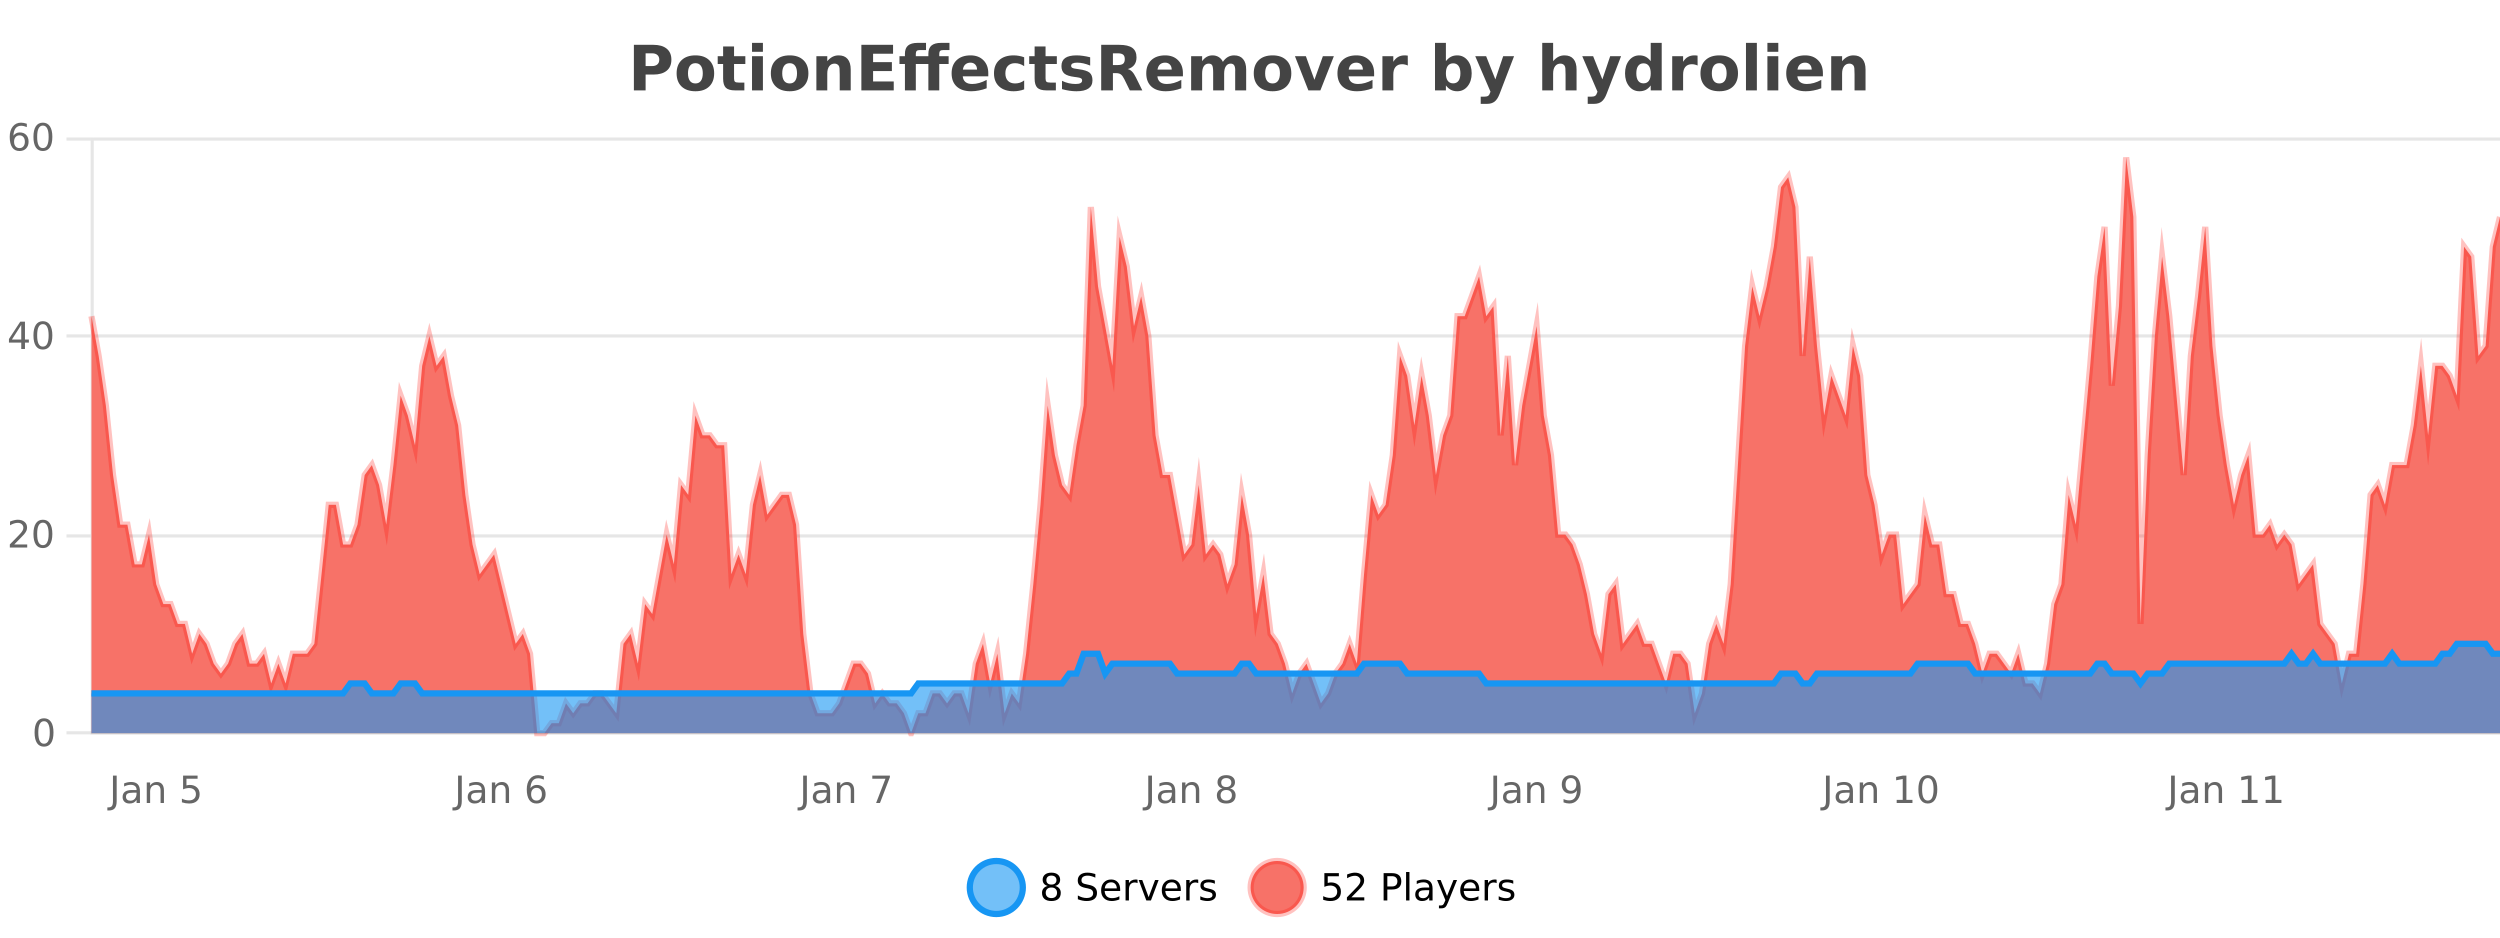 <?xml version="1.0" encoding="UTF-8"?>
<svg xmlns="http://www.w3.org/2000/svg" xmlns:xlink="http://www.w3.org/1999/xlink" width="800pt" height="300pt" viewBox="0 0 800 300" version="1.1">
<defs>
<clipPath id="clip1">
  <path d="M 282 263 L 356 263 L 356 300 L 282 300 Z M 282 263 "/>
</clipPath>
<clipPath id="clip2">
  <path d="M 371 263 L 446 263 L 446 300 L 371 300 Z M 371 263 "/>
</clipPath>
<clipPath id="clip3">
  <path d="M 29.27 50 L 800 50 L 800 234.602 L 29.27 234.602 Z M 29.27 50 "/>
</clipPath>
<clipPath id="clip4">
  <path d="M 28.27 43 L 800 43 L 800 235.602 L 28.27 235.602 Z M 28.27 43 "/>
</clipPath>
<clipPath id="clip5">
  <path d="M 29.27 206 L 800 206 L 800 234.602 L 29.27 234.602 Z M 29.27 206 "/>
</clipPath>
<clipPath id="clip6">
  <path d="M 28.27 177 L 800 177 L 800 235.602 L 28.27 235.602 Z M 28.27 177 "/>
</clipPath>
</defs>
<g id="surface292421">
<rect x="0" y="0" width="800" height="300" style="fill:rgb(100%,100%,100%);fill-opacity:1;stroke:none;"/>
<path style="fill:none;stroke-width:1;stroke-linecap:butt;stroke-linejoin:miter;stroke:rgb(0%,0%,0%);stroke-opacity:0.098;stroke-miterlimit:10;" d="M 30 234.5 L 800 234.5 "/>
<path style="fill:none;stroke-width:1;stroke-linecap:butt;stroke-linejoin:miter;stroke:rgb(0%,0%,0%);stroke-opacity:0.098;stroke-miterlimit:10;" d="M 21.27 234.5 L 29 234.5 "/>
<path style="fill:none;stroke-width:1;stroke-linecap:butt;stroke-linejoin:miter;stroke:rgb(0%,0%,0%);stroke-opacity:0.098;stroke-miterlimit:10;" d="M 30 171.5 L 800 171.5 "/>
<path style="fill:none;stroke-width:1;stroke-linecap:butt;stroke-linejoin:miter;stroke:rgb(0%,0%,0%);stroke-opacity:0.098;stroke-miterlimit:10;" d="M 21.27 171.5 L 29 171.5 "/>
<path style="fill:none;stroke-width:1;stroke-linecap:butt;stroke-linejoin:miter;stroke:rgb(0%,0%,0%);stroke-opacity:0.098;stroke-miterlimit:10;" d="M 30 107.5 L 800 107.5 "/>
<path style="fill:none;stroke-width:1;stroke-linecap:butt;stroke-linejoin:miter;stroke:rgb(0%,0%,0%);stroke-opacity:0.098;stroke-miterlimit:10;" d="M 21.27 107.5 L 29 107.5 "/>
<path style="fill:none;stroke-width:1;stroke-linecap:butt;stroke-linejoin:miter;stroke:rgb(0%,0%,0%);stroke-opacity:0.098;stroke-miterlimit:10;" d="M 30 44.5 L 800 44.5 "/>
<path style="fill:none;stroke-width:1;stroke-linecap:butt;stroke-linejoin:miter;stroke:rgb(0%,0%,0%);stroke-opacity:0.098;stroke-miterlimit:10;" d="M 21.27 44.5 L 29 44.5 "/>
<path style=" stroke:none;fill-rule:nonzero;fill:rgb(9.02%,58.824%,95.294%);fill-opacity:0.6;" d="M 327.305 284 C 327.305 288.688 323.508 292.484 318.82 292.484 C 314.133 292.484 310.336 288.688 310.336 284 C 310.336 279.312 314.133 275.516 318.82 275.516 C 323.508 275.516 327.305 279.312 327.305 284 Z M 327.305 284 "/>
<g clip-path="url(#clip1)" clip-rule="nonzero">
<path style="fill:none;stroke-width:2;stroke-linecap:butt;stroke-linejoin:miter;stroke:rgb(9.02%,58.824%,95.294%);stroke-opacity:1;stroke-miterlimit:10;" d="M 327.305 284 C 327.305 288.688 323.508 292.484 318.82 292.484 C 314.133 292.484 310.336 288.688 310.336 284 C 310.336 279.312 314.133 275.516 318.82 275.516 C 323.508 275.516 327.305 279.312 327.305 284 Z M 327.305 284 "/>
</g>
<path style=" stroke:none;fill-rule:nonzero;fill:rgb(0%,0%,0%);fill-opacity:1;" d="M 336.445 284 C 335.883 284 335.438 284.152 335.117 284.453 C 334.793 284.758 334.633 285.168 334.633 285.688 C 334.633 286.219 334.793 286.637 335.117 286.938 C 335.438 287.242 335.883 287.391 336.445 287.391 C 337.008 287.391 337.449 287.242 337.773 286.938 C 338.094 286.637 338.258 286.219 338.258 285.688 C 338.258 285.168 338.094 284.758 337.773 284.453 C 337.461 284.152 337.016 284 336.445 284 Z M 335.258 283.5 C 334.758 283.375 334.359 283.141 334.07 282.797 C 333.789 282.445 333.648 282.016 333.648 281.516 C 333.648 280.82 333.898 280.266 334.398 279.859 C 334.898 279.453 335.578 279.25 336.445 279.25 C 337.32 279.25 338 279.453 338.492 279.859 C 338.992 280.266 339.242 280.82 339.242 281.516 C 339.242 282.016 339.102 282.445 338.82 282.797 C 338.539 283.141 338.141 283.375 337.633 283.5 C 338.203 283.637 338.648 283.898 338.961 284.281 C 339.281 284.668 339.445 285.137 339.445 285.688 C 339.445 286.543 339.184 287.199 338.664 287.656 C 338.152 288.105 337.414 288.328 336.445 288.328 C 335.484 288.328 334.746 288.105 334.227 287.656 C 333.703 287.199 333.445 286.543 333.445 285.688 C 333.445 285.137 333.605 284.668 333.93 284.281 C 334.25 283.898 334.695 283.637 335.258 283.5 Z M 334.836 281.625 C 334.836 282.086 334.977 282.438 335.258 282.688 C 335.539 282.938 335.934 283.062 336.445 283.062 C 336.953 283.062 337.352 282.938 337.633 282.688 C 337.922 282.438 338.07 282.086 338.07 281.625 C 338.07 281.18 337.922 280.828 337.633 280.578 C 337.352 280.32 336.953 280.188 336.445 280.188 C 335.934 280.188 335.539 280.32 335.258 280.578 C 334.977 280.828 334.836 281.18 334.836 281.625 Z M 350.508 279.688 L 350.508 280.844 C 350.059 280.637 349.633 280.48 349.227 280.375 C 348.828 280.262 348.449 280.203 348.086 280.203 C 347.438 280.203 346.938 280.328 346.586 280.578 C 346.242 280.828 346.07 281.188 346.07 281.656 C 346.07 282.043 346.184 282.336 346.414 282.531 C 346.641 282.73 347.086 282.887 347.742 283 L 348.445 283.156 C 349.328 283.324 349.98 283.621 350.398 284.047 C 350.824 284.465 351.039 285.027 351.039 285.734 C 351.039 286.59 350.75 287.234 350.18 287.672 C 349.617 288.109 348.781 288.328 347.68 288.328 C 347.273 288.328 346.836 288.281 346.367 288.188 C 345.898 288.094 345.414 287.953 344.914 287.766 L 344.914 286.547 C 345.391 286.82 345.859 287.023 346.32 287.156 C 346.789 287.293 347.242 287.359 347.68 287.359 C 348.355 287.359 348.875 287.23 349.242 286.969 C 349.617 286.699 349.805 286.32 349.805 285.828 C 349.805 285.402 349.668 285.07 349.398 284.828 C 349.137 284.578 348.703 284.398 348.102 284.281 L 347.383 284.141 C 346.496 283.965 345.855 283.688 345.461 283.312 C 345.074 282.938 344.883 282.418 344.883 281.75 C 344.883 280.969 345.152 280.359 345.695 279.922 C 346.234 279.477 346.984 279.25 347.945 279.25 C 348.359 279.25 348.777 279.289 349.195 279.359 C 349.621 279.434 350.059 279.543 350.508 279.688 Z M 358.453 284.609 L 358.453 285.125 L 353.484 285.125 C 353.535 285.875 353.758 286.445 354.156 286.828 C 354.562 287.215 355.117 287.406 355.828 287.406 C 356.242 287.406 356.645 287.359 357.031 287.266 C 357.426 287.164 357.816 287.008 358.203 286.797 L 358.203 287.828 C 357.805 287.984 357.406 288.105 357 288.188 C 356.594 288.281 356.18 288.328 355.766 288.328 C 354.723 288.328 353.895 288.027 353.281 287.422 C 352.664 286.809 352.359 285.98 352.359 284.938 C 352.359 283.867 352.648 283.016 353.234 282.391 C 353.816 281.758 354.598 281.438 355.578 281.438 C 356.461 281.438 357.16 281.727 357.672 282.297 C 358.191 282.859 358.453 283.633 358.453 284.609 Z M 357.375 284.281 C 357.363 283.699 357.195 283.23 356.875 282.875 C 356.551 282.523 356.125 282.344 355.594 282.344 C 354.988 282.344 354.504 282.516 354.141 282.859 C 353.785 283.203 353.582 283.684 353.531 284.297 Z M 364.023 282.594 C 363.898 282.531 363.762 282.484 363.617 282.453 C 363.48 282.414 363.324 282.391 363.148 282.391 C 362.543 282.391 362.074 282.59 361.742 282.984 C 361.418 283.383 361.258 283.953 361.258 284.703 L 361.258 288.156 L 360.18 288.156 L 360.18 281.594 L 361.258 281.594 L 361.258 282.609 C 361.484 282.215 361.781 281.922 362.148 281.734 C 362.512 281.539 362.953 281.438 363.477 281.438 C 363.547 281.438 363.625 281.445 363.711 281.453 C 363.805 281.465 363.902 281.48 364.008 281.5 Z M 364.375 281.594 L 365.516 281.594 L 367.562 287.094 L 369.625 281.594 L 370.766 281.594 L 368.297 288.156 L 366.828 288.156 Z M 377.867 284.609 L 377.867 285.125 L 372.898 285.125 C 372.949 285.875 373.172 286.445 373.57 286.828 C 373.977 287.215 374.531 287.406 375.242 287.406 C 375.656 287.406 376.059 287.359 376.445 287.266 C 376.84 287.164 377.23 287.008 377.617 286.797 L 377.617 287.828 C 377.219 287.984 376.82 288.105 376.414 288.188 C 376.008 288.281 375.594 288.328 375.18 288.328 C 374.137 288.328 373.309 288.027 372.695 287.422 C 372.078 286.809 371.773 285.98 371.773 284.938 C 371.773 283.867 372.062 283.016 372.648 282.391 C 373.23 281.758 374.012 281.438 374.992 281.438 C 375.875 281.438 376.574 281.727 377.086 282.297 C 377.605 282.859 377.867 283.633 377.867 284.609 Z M 376.789 284.281 C 376.777 283.699 376.609 283.23 376.289 282.875 C 375.965 282.523 375.539 282.344 375.008 282.344 C 374.402 282.344 373.918 282.516 373.555 282.859 C 373.199 283.203 372.996 283.684 372.945 284.297 Z M 383.438 282.594 C 383.312 282.531 383.176 282.484 383.031 282.453 C 382.895 282.414 382.738 282.391 382.562 282.391 C 381.957 282.391 381.488 282.59 381.156 282.984 C 380.832 283.383 380.672 283.953 380.672 284.703 L 380.672 288.156 L 379.594 288.156 L 379.594 281.594 L 380.672 281.594 L 380.672 282.609 C 380.898 282.215 381.195 281.922 381.562 281.734 C 381.926 281.539 382.367 281.438 382.891 281.438 C 382.961 281.438 383.039 281.445 383.125 281.453 C 383.219 281.465 383.316 281.48 383.422 281.5 Z M 388.75 281.781 L 388.75 282.812 C 388.445 282.656 388.129 282.543 387.797 282.469 C 387.473 282.387 387.133 282.344 386.781 282.344 C 386.25 282.344 385.848 282.43 385.578 282.594 C 385.305 282.75 385.172 282.996 385.172 283.328 C 385.172 283.578 385.266 283.777 385.453 283.922 C 385.648 284.059 386.039 284.188 386.625 284.312 L 386.984 284.406 C 387.754 284.562 388.301 284.793 388.625 285.094 C 388.945 285.398 389.109 285.812 389.109 286.344 C 389.109 286.961 388.863 287.445 388.375 287.797 C 387.895 288.152 387.234 288.328 386.391 288.328 C 386.035 288.328 385.664 288.289 385.281 288.219 C 384.906 288.156 384.508 288.059 384.094 287.922 L 384.094 286.797 C 384.488 287.008 384.879 287.164 385.266 287.266 C 385.648 287.371 386.035 287.422 386.422 287.422 C 386.922 287.422 387.305 287.34 387.578 287.172 C 387.859 286.996 388 286.746 388 286.422 C 388 286.133 387.898 285.906 387.703 285.75 C 387.504 285.594 387.07 285.445 386.406 285.297 L 386.031 285.219 C 385.363 285.074 384.879 284.855 384.578 284.562 C 384.285 284.273 384.141 283.875 384.141 283.375 C 384.141 282.75 384.359 282.273 384.797 281.938 C 385.234 281.605 385.852 281.438 386.656 281.438 C 387.051 281.438 387.426 281.469 387.781 281.531 C 388.133 281.586 388.457 281.668 388.75 281.781 Z M 328.82 277.016 "/>
<path style=" stroke:none;fill-rule:nonzero;fill:rgb(96.863%,44.706%,40.784%);fill-opacity:1;" d="M 417.172 284 C 417.172 288.688 413.375 292.484 408.688 292.484 C 404 292.484 400.203 288.688 400.203 284 C 400.203 279.312 404 275.516 408.688 275.516 C 413.375 275.516 417.172 279.312 417.172 284 Z M 417.172 284 "/>
<g clip-path="url(#clip2)" clip-rule="nonzero">
<path style="fill:none;stroke-width:2;stroke-linecap:butt;stroke-linejoin:miter;stroke:rgb(100%,4.706%,0%);stroke-opacity:0.247;stroke-miterlimit:10;" d="M 417.172 284 C 417.172 288.688 413.375 292.484 408.688 292.484 C 404 292.484 400.203 288.688 400.203 284 C 400.203 279.312 404 275.516 408.688 275.516 C 413.375 275.516 417.172 279.312 417.172 284 Z M 417.172 284 "/>
</g>
<path style=" stroke:none;fill-rule:nonzero;fill:rgb(0%,0%,0%);fill-opacity:1;" d="M 423.797 279.406 L 428.438 279.406 L 428.438 280.406 L 424.875 280.406 L 424.875 282.547 C 425.051 282.484 425.223 282.445 425.391 282.422 C 425.566 282.391 425.738 282.375 425.906 282.375 C 426.883 282.375 427.66 282.648 428.234 283.188 C 428.805 283.719 429.094 284.438 429.094 285.344 C 429.094 286.293 428.797 287.027 428.203 287.547 C 427.617 288.07 426.797 288.328 425.734 288.328 C 425.359 288.328 424.977 288.297 424.594 288.234 C 424.219 288.172 423.828 288.078 423.422 287.953 L 423.422 286.766 C 423.773 286.953 424.141 287.094 424.516 287.188 C 424.891 287.281 425.285 287.328 425.703 287.328 C 426.379 287.328 426.914 287.152 427.312 286.797 C 427.707 286.445 427.906 285.961 427.906 285.344 C 427.906 284.742 427.707 284.262 427.312 283.906 C 426.914 283.555 426.379 283.375 425.703 283.375 C 425.391 283.375 425.07 283.414 424.75 283.484 C 424.438 283.547 424.117 283.652 423.797 283.797 Z M 432.434 287.156 L 436.574 287.156 L 436.574 288.156 L 431.012 288.156 L 431.012 287.156 C 431.457 286.699 432.066 286.078 432.84 285.297 C 433.621 284.508 434.109 283.996 434.309 283.766 C 434.691 283.352 434.957 282.996 435.105 282.703 C 435.262 282.402 435.34 282.109 435.34 281.828 C 435.34 281.359 435.172 280.98 434.84 280.688 C 434.516 280.398 434.094 280.25 433.574 280.25 C 433.199 280.25 432.801 280.312 432.387 280.438 C 431.98 280.562 431.543 280.762 431.074 281.031 L 431.074 279.828 C 431.551 279.641 431.996 279.5 432.402 279.406 C 432.816 279.305 433.199 279.25 433.543 279.25 C 434.449 279.25 435.172 279.48 435.715 279.938 C 436.254 280.387 436.527 280.992 436.527 281.75 C 436.527 282.105 436.457 282.445 436.324 282.766 C 436.188 283.09 435.941 283.469 435.59 283.906 C 435.484 284.023 435.172 284.352 434.652 284.891 C 434.129 285.434 433.391 286.188 432.434 287.156 Z M 443.945 280.375 L 443.945 283.672 L 445.43 283.672 C 445.98 283.672 446.406 283.531 446.711 283.25 C 447.012 282.961 447.164 282.547 447.164 282.016 C 447.164 281.496 447.012 281.094 446.711 280.812 C 446.406 280.523 445.98 280.375 445.43 280.375 Z M 442.758 279.406 L 445.43 279.406 C 446.418 279.406 447.164 279.633 447.664 280.078 C 448.164 280.516 448.414 281.164 448.414 282.016 C 448.414 282.883 448.164 283.539 447.664 283.984 C 447.164 284.422 446.418 284.641 445.43 284.641 L 443.945 284.641 L 443.945 288.156 L 442.758 288.156 Z M 449.945 279.031 L 451.023 279.031 L 451.023 288.156 L 449.945 288.156 Z M 456.266 284.859 C 455.398 284.859 454.797 284.961 454.453 285.156 C 454.117 285.355 453.953 285.695 453.953 286.172 C 453.953 286.559 454.078 286.867 454.328 287.094 C 454.586 287.312 454.93 287.422 455.359 287.422 C 455.961 287.422 456.441 287.215 456.797 286.797 C 457.16 286.371 457.344 285.805 457.344 285.094 L 457.344 284.859 Z M 458.422 284.406 L 458.422 288.156 L 457.344 288.156 L 457.344 287.156 C 457.094 287.555 456.785 287.852 456.422 288.047 C 456.055 288.234 455.609 288.328 455.078 288.328 C 454.398 288.328 453.863 288.141 453.469 287.766 C 453.07 287.383 452.875 286.875 452.875 286.25 C 452.875 285.512 453.117 284.953 453.609 284.578 C 454.109 284.203 454.848 284.016 455.828 284.016 L 457.344 284.016 L 457.344 283.906 C 457.344 283.406 457.176 283.023 456.844 282.75 C 456.52 282.48 456.066 282.344 455.484 282.344 C 455.109 282.344 454.738 282.391 454.375 282.484 C 454.02 282.578 453.68 282.715 453.359 282.891 L 453.359 281.891 C 453.754 281.734 454.133 281.621 454.5 281.547 C 454.875 281.477 455.238 281.438 455.594 281.438 C 456.539 281.438 457.25 281.684 457.719 282.172 C 458.188 282.664 458.422 283.406 458.422 284.406 Z M 463.367 288.766 C 463.062 289.547 462.766 290.055 462.477 290.297 C 462.184 290.535 461.797 290.656 461.32 290.656 L 460.461 290.656 L 460.461 289.75 L 461.086 289.75 C 461.387 289.75 461.617 289.676 461.773 289.531 C 461.938 289.395 462.121 289.066 462.32 288.547 L 462.523 288.047 L 459.867 281.594 L 461.008 281.594 L 463.055 286.719 L 465.117 281.594 L 466.258 281.594 Z M 473.359 284.609 L 473.359 285.125 L 468.391 285.125 C 468.441 285.875 468.664 286.445 469.062 286.828 C 469.469 287.215 470.023 287.406 470.734 287.406 C 471.148 287.406 471.551 287.359 471.938 287.266 C 472.332 287.164 472.723 287.008 473.109 286.797 L 473.109 287.828 C 472.711 287.984 472.312 288.105 471.906 288.188 C 471.5 288.281 471.086 288.328 470.672 288.328 C 469.629 288.328 468.801 288.027 468.188 287.422 C 467.57 286.809 467.266 285.98 467.266 284.938 C 467.266 283.867 467.555 283.016 468.141 282.391 C 468.723 281.758 469.504 281.438 470.484 281.438 C 471.367 281.438 472.066 281.727 472.578 282.297 C 473.098 282.859 473.359 283.633 473.359 284.609 Z M 472.281 284.281 C 472.27 283.699 472.102 283.23 471.781 282.875 C 471.457 282.523 471.031 282.344 470.5 282.344 C 469.895 282.344 469.41 282.516 469.047 282.859 C 468.691 283.203 468.488 283.684 468.438 284.297 Z M 478.93 282.594 C 478.805 282.531 478.668 282.484 478.523 282.453 C 478.387 282.414 478.23 282.391 478.055 282.391 C 477.449 282.391 476.98 282.59 476.648 282.984 C 476.324 283.383 476.164 283.953 476.164 284.703 L 476.164 288.156 L 475.086 288.156 L 475.086 281.594 L 476.164 281.594 L 476.164 282.609 C 476.391 282.215 476.688 281.922 477.055 281.734 C 477.418 281.539 477.859 281.438 478.383 281.438 C 478.453 281.438 478.531 281.445 478.617 281.453 C 478.711 281.465 478.809 281.48 478.914 281.5 Z M 484.242 281.781 L 484.242 282.812 C 483.938 282.656 483.621 282.543 483.289 282.469 C 482.965 282.387 482.625 282.344 482.273 282.344 C 481.742 282.344 481.34 282.43 481.07 282.594 C 480.797 282.75 480.664 282.996 480.664 283.328 C 480.664 283.578 480.758 283.777 480.945 283.922 C 481.141 284.059 481.531 284.188 482.117 284.312 L 482.477 284.406 C 483.246 284.562 483.793 284.793 484.117 285.094 C 484.438 285.398 484.602 285.812 484.602 286.344 C 484.602 286.961 484.355 287.445 483.867 287.797 C 483.387 288.152 482.727 288.328 481.883 288.328 C 481.527 288.328 481.156 288.289 480.773 288.219 C 480.398 288.156 480 288.059 479.586 287.922 L 479.586 286.797 C 479.98 287.008 480.371 287.164 480.758 287.266 C 481.141 287.371 481.527 287.422 481.914 287.422 C 482.414 287.422 482.797 287.34 483.07 287.172 C 483.352 286.996 483.492 286.746 483.492 286.422 C 483.492 286.133 483.391 285.906 483.195 285.75 C 482.996 285.594 482.562 285.445 481.898 285.297 L 481.523 285.219 C 480.855 285.074 480.371 284.855 480.07 284.562 C 479.777 284.273 479.633 283.875 479.633 283.375 C 479.633 282.75 479.852 282.273 480.289 281.938 C 480.727 281.605 481.344 281.438 482.148 281.438 C 482.543 281.438 482.918 281.469 483.273 281.531 C 483.625 281.586 483.949 281.668 484.242 281.781 Z M 418.688 277.016 "/>
<path style=" stroke:none;fill-rule:nonzero;fill:rgb(26.667%,26.667%,26.667%);fill-opacity:1;" d="M 202.844 14.344 L 209.078 14.344 C 210.93 14.344 212.352 14.758 213.344 15.578 C 214.344 16.402 214.844 17.574 214.844 19.094 C 214.844 20.625 214.344 21.805 213.344 22.625 C 212.352 23.449 210.93 23.859 209.078 23.859 L 206.594 23.859 L 206.594 28.922 L 202.844 28.922 Z M 206.594 17.062 L 206.594 21.141 L 208.672 21.141 C 209.398 21.141 209.961 20.965 210.359 20.609 C 210.766 20.258 210.969 19.75 210.969 19.094 C 210.969 18.449 210.766 17.949 210.359 17.594 C 209.961 17.242 209.398 17.062 208.672 17.062 Z M 222.547 20.219 C 221.766 20.219 221.172 20.5 220.766 21.062 C 220.359 21.617 220.156 22.418 220.156 23.469 C 220.156 24.512 220.359 25.312 220.766 25.875 C 221.172 26.43 221.766 26.703 222.547 26.703 C 223.305 26.703 223.883 26.43 224.281 25.875 C 224.688 25.312 224.891 24.512 224.891 23.469 C 224.891 22.418 224.688 21.617 224.281 21.062 C 223.883 20.5 223.305 20.219 222.547 20.219 Z M 222.547 17.719 C 224.422 17.719 225.883 18.23 226.938 19.25 C 228 20.262 228.531 21.668 228.531 23.469 C 228.531 25.262 228 26.668 226.938 27.688 C 225.883 28.699 224.422 29.203 222.547 29.203 C 220.648 29.203 219.172 28.699 218.109 27.688 C 217.047 26.668 216.516 25.262 216.516 23.469 C 216.516 21.668 217.047 20.262 218.109 19.25 C 219.172 18.23 220.648 17.719 222.547 17.719 Z M 234.898 14.875 L 234.898 17.984 L 238.508 17.984 L 238.508 20.484 L 234.898 20.484 L 234.898 25.125 C 234.898 25.637 234.996 25.98 235.195 26.156 C 235.402 26.336 235.805 26.422 236.398 26.422 L 238.195 26.422 L 238.195 28.922 L 235.195 28.922 C 233.82 28.922 232.84 28.637 232.258 28.062 C 231.684 27.48 231.398 26.5 231.398 25.125 L 231.398 20.484 L 229.664 20.484 L 229.664 17.984 L 231.398 17.984 L 231.398 14.875 Z M 240.648 17.984 L 244.133 17.984 L 244.133 28.922 L 240.648 28.922 Z M 240.648 13.719 L 244.133 13.719 L 244.133 16.578 L 240.648 16.578 Z M 252.703 20.219 C 251.922 20.219 251.328 20.5 250.922 21.062 C 250.516 21.617 250.312 22.418 250.312 23.469 C 250.312 24.512 250.516 25.312 250.922 25.875 C 251.328 26.43 251.922 26.703 252.703 26.703 C 253.461 26.703 254.039 26.43 254.438 25.875 C 254.844 25.312 255.047 24.512 255.047 23.469 C 255.047 22.418 254.844 21.617 254.438 21.062 C 254.039 20.5 253.461 20.219 252.703 20.219 Z M 252.703 17.719 C 254.578 17.719 256.039 18.23 257.094 19.25 C 258.156 20.262 258.688 21.668 258.688 23.469 C 258.688 25.262 258.156 26.668 257.094 27.688 C 256.039 28.699 254.578 29.203 252.703 29.203 C 250.805 29.203 249.328 28.699 248.266 27.688 C 247.203 26.668 246.672 25.262 246.672 23.469 C 246.672 21.668 247.203 20.262 248.266 19.25 C 249.328 18.23 250.805 17.719 252.703 17.719 Z M 272.227 22.266 L 272.227 28.922 L 268.711 28.922 L 268.711 23.828 C 268.711 22.883 268.688 22.23 268.648 21.875 C 268.605 21.512 268.531 21.246 268.43 21.078 C 268.293 20.852 268.105 20.672 267.867 20.547 C 267.637 20.422 267.371 20.359 267.07 20.359 C 266.34 20.359 265.766 20.641 265.352 21.203 C 264.934 21.766 264.727 22.547 264.727 23.547 L 264.727 28.922 L 261.242 28.922 L 261.242 17.984 L 264.727 17.984 L 264.727 19.578 C 265.258 18.945 265.82 18.477 266.414 18.172 C 267.008 17.871 267.656 17.719 268.367 17.719 C 269.637 17.719 270.594 18.109 271.242 18.891 C 271.898 19.664 272.227 20.789 272.227 22.266 Z M 275.637 14.344 L 285.777 14.344 L 285.777 17.188 L 279.387 17.188 L 279.387 19.891 L 285.402 19.891 L 285.402 22.734 L 279.387 22.734 L 279.387 26.078 L 285.996 26.078 L 285.996 28.922 L 275.637 28.922 Z M 296.328 13.719 L 296.328 16.016 L 294.391 16.016 C 293.898 16.016 293.555 16.105 293.359 16.281 C 293.16 16.469 293.062 16.781 293.062 17.219 L 293.062 17.984 L 297.078 17.984 L 297.078 17.219 C 297.078 16.031 297.406 15.152 298.062 14.578 C 298.727 14.008 299.758 13.719 301.156 13.719 L 303.828 13.719 L 303.828 16.016 L 301.891 16.016 C 301.398 16.016 301.055 16.105 300.859 16.281 C 300.66 16.469 300.562 16.781 300.562 17.219 L 300.562 17.984 L 303.562 17.984 L 303.562 20.484 L 300.562 20.484 L 300.562 28.922 L 297.078 28.922 L 297.078 20.484 L 293.062 20.484 L 293.062 28.922 L 289.578 28.922 L 289.578 20.484 L 287.828 20.484 L 287.828 17.984 L 289.578 17.984 L 289.578 17.219 C 289.578 16.031 289.906 15.152 290.562 14.578 C 291.227 14.008 292.258 13.719 293.656 13.719 Z M 316.25 23.422 L 316.25 24.422 L 308.078 24.422 C 308.16 25.246 308.457 25.859 308.969 26.266 C 309.477 26.672 310.188 26.875 311.094 26.875 C 311.832 26.875 312.586 26.766 313.359 26.547 C 314.129 26.328 314.922 26 315.734 25.562 L 315.734 28.25 C 314.91 28.562 314.082 28.797 313.25 28.953 C 312.426 29.117 311.602 29.203 310.781 29.203 C 308.801 29.203 307.258 28.703 306.156 27.703 C 305.062 26.695 304.516 25.281 304.516 23.469 C 304.516 21.68 305.051 20.273 306.125 19.25 C 307.207 18.23 308.691 17.719 310.578 17.719 C 312.297 17.719 313.672 18.242 314.703 19.281 C 315.734 20.312 316.25 21.695 316.25 23.422 Z M 312.656 22.266 C 312.656 21.602 312.461 21.062 312.078 20.656 C 311.691 20.25 311.188 20.047 310.562 20.047 C 309.883 20.047 309.332 20.242 308.906 20.625 C 308.488 21 308.227 21.547 308.125 22.266 Z M 327.734 18.328 L 327.734 21.172 C 327.266 20.852 326.789 20.609 326.312 20.453 C 325.832 20.297 325.332 20.219 324.812 20.219 C 323.844 20.219 323.082 20.508 322.531 21.078 C 321.988 21.641 321.719 22.438 321.719 23.469 C 321.719 24.492 321.988 25.289 322.531 25.859 C 323.082 26.422 323.844 26.703 324.812 26.703 C 325.363 26.703 325.883 26.625 326.375 26.469 C 326.863 26.305 327.316 26.059 327.734 25.734 L 327.734 28.594 C 327.191 28.805 326.641 28.953 326.078 29.047 C 325.516 29.148 324.945 29.203 324.375 29.203 C 322.406 29.203 320.863 28.699 319.75 27.688 C 318.633 26.68 318.078 25.273 318.078 23.469 C 318.078 21.656 318.633 20.246 319.75 19.234 C 320.863 18.227 322.406 17.719 324.375 17.719 C 324.945 17.719 325.508 17.773 326.062 17.875 C 326.625 17.969 327.18 18.121 327.734 18.328 Z M 334.578 14.875 L 334.578 17.984 L 338.188 17.984 L 338.188 20.484 L 334.578 20.484 L 334.578 25.125 C 334.578 25.637 334.676 25.98 334.875 26.156 C 335.082 26.336 335.484 26.422 336.078 26.422 L 337.875 26.422 L 337.875 28.922 L 334.875 28.922 C 333.5 28.922 332.52 28.637 331.938 28.062 C 331.363 27.48 331.078 26.5 331.078 25.125 L 331.078 20.484 L 329.344 20.484 L 329.344 17.984 L 331.078 17.984 L 331.078 14.875 Z M 348.855 18.328 L 348.855 20.984 C 348.113 20.672 347.395 20.438 346.699 20.281 C 346 20.125 345.34 20.047 344.715 20.047 C 344.059 20.047 343.566 20.133 343.246 20.297 C 342.922 20.465 342.762 20.719 342.762 21.062 C 342.762 21.344 342.879 21.559 343.121 21.703 C 343.371 21.852 343.809 21.961 344.434 22.031 L 345.059 22.125 C 346.848 22.355 348.051 22.73 348.668 23.25 C 349.281 23.773 349.59 24.59 349.59 25.703 C 349.59 26.871 349.156 27.746 348.293 28.328 C 347.438 28.914 346.16 29.203 344.465 29.203 C 343.734 29.203 342.984 29.145 342.215 29.031 C 341.441 28.918 340.652 28.746 339.84 28.516 L 339.84 25.859 C 340.535 26.203 341.25 26.461 341.98 26.625 C 342.707 26.793 343.453 26.875 344.215 26.875 C 344.902 26.875 345.418 26.781 345.762 26.594 C 346.105 26.406 346.277 26.125 346.277 25.75 C 346.277 25.438 346.156 25.211 345.918 25.062 C 345.676 24.906 345.203 24.789 344.496 24.703 L 343.887 24.625 C 342.324 24.43 341.23 24.07 340.605 23.547 C 339.98 23.016 339.668 22.215 339.668 21.141 C 339.668 19.984 340.062 19.125 340.855 18.562 C 341.656 18 342.875 17.719 344.512 17.719 C 345.156 17.719 345.832 17.773 346.543 17.875 C 347.25 17.969 348.02 18.121 348.855 18.328 Z M 357.711 20.812 C 358.5 20.812 359.07 20.668 359.414 20.375 C 359.758 20.074 359.93 19.59 359.93 18.922 C 359.93 18.258 359.758 17.781 359.414 17.5 C 359.07 17.211 358.5 17.062 357.711 17.062 L 356.133 17.062 L 356.133 20.812 Z M 356.133 23.406 L 356.133 28.922 L 352.383 28.922 L 352.383 14.344 L 358.117 14.344 C 360.031 14.344 361.438 14.668 362.336 15.312 C 363.23 15.961 363.68 16.977 363.68 18.359 C 363.68 19.328 363.445 20.125 362.977 20.75 C 362.516 21.367 361.82 21.82 360.883 22.109 C 361.391 22.227 361.852 22.492 362.258 22.906 C 362.664 23.312 363.074 23.938 363.492 24.781 L 365.539 28.922 L 361.539 28.922 L 359.758 25.297 C 359.402 24.57 359.039 24.074 358.664 23.812 C 358.297 23.543 357.809 23.406 357.195 23.406 Z M 378.535 23.422 L 378.535 24.422 L 370.363 24.422 C 370.445 25.246 370.742 25.859 371.254 26.266 C 371.762 26.672 372.473 26.875 373.379 26.875 C 374.117 26.875 374.871 26.766 375.645 26.547 C 376.414 26.328 377.207 26 378.02 25.562 L 378.02 28.25 C 377.195 28.562 376.367 28.797 375.535 28.953 C 374.711 29.117 373.887 29.203 373.066 29.203 C 371.086 29.203 369.543 28.703 368.441 27.703 C 367.348 26.695 366.801 25.281 366.801 23.469 C 366.801 21.68 367.336 20.273 368.41 19.25 C 369.492 18.23 370.977 17.719 372.863 17.719 C 374.582 17.719 375.957 18.242 376.988 19.281 C 378.02 20.312 378.535 21.695 378.535 23.422 Z M 374.941 22.266 C 374.941 21.602 374.746 21.062 374.363 20.656 C 373.977 20.25 373.473 20.047 372.848 20.047 C 372.168 20.047 371.617 20.242 371.191 20.625 C 370.773 21 370.512 21.547 370.41 22.266 Z M 391.32 19.797 C 391.766 19.121 392.293 18.605 392.898 18.25 C 393.512 17.898 394.184 17.719 394.914 17.719 C 396.164 17.719 397.117 18.109 397.773 18.891 C 398.438 19.664 398.773 20.789 398.773 22.266 L 398.773 28.922 L 395.258 28.922 L 395.258 23.219 C 395.258 23.137 395.258 23.047 395.258 22.953 C 395.266 22.859 395.273 22.73 395.273 22.562 C 395.273 21.793 395.156 21.234 394.93 20.891 C 394.699 20.539 394.328 20.359 393.82 20.359 C 393.164 20.359 392.652 20.637 392.289 21.188 C 391.922 21.73 391.734 22.516 391.727 23.547 L 391.727 28.922 L 388.211 28.922 L 388.211 23.219 C 388.211 22.012 388.105 21.234 387.898 20.891 C 387.688 20.539 387.32 20.359 386.789 20.359 C 386.109 20.359 385.59 20.637 385.227 21.188 C 384.859 21.73 384.68 22.516 384.68 23.547 L 384.68 28.922 L 381.164 28.922 L 381.164 17.984 L 384.68 17.984 L 384.68 19.578 C 385.117 18.965 385.609 18.5 386.164 18.188 C 386.715 17.875 387.328 17.719 388.008 17.719 C 388.758 17.719 389.422 17.902 390.008 18.266 C 390.59 18.633 391.027 19.141 391.32 19.797 Z M 407.234 20.219 C 406.453 20.219 405.859 20.5 405.453 21.062 C 405.047 21.617 404.844 22.418 404.844 23.469 C 404.844 24.512 405.047 25.312 405.453 25.875 C 405.859 26.43 406.453 26.703 407.234 26.703 C 407.992 26.703 408.57 26.43 408.969 25.875 C 409.375 25.312 409.578 24.512 409.578 23.469 C 409.578 22.418 409.375 21.617 408.969 21.062 C 408.57 20.5 407.992 20.219 407.234 20.219 Z M 407.234 17.719 C 409.109 17.719 410.57 18.23 411.625 19.25 C 412.688 20.262 413.219 21.668 413.219 23.469 C 413.219 25.262 412.688 26.668 411.625 27.688 C 410.57 28.699 409.109 29.203 407.234 29.203 C 405.336 29.203 403.859 28.699 402.797 27.688 C 401.734 26.668 401.203 25.262 401.203 23.469 C 401.203 21.668 401.734 20.262 402.797 19.25 C 403.859 18.23 405.336 17.719 407.234 17.719 Z M 414.383 17.984 L 417.883 17.984 L 420.617 25.547 L 423.32 17.984 L 426.836 17.984 L 422.523 28.922 L 418.68 28.922 Z M 439.719 23.422 L 439.719 24.422 L 431.547 24.422 C 431.629 25.246 431.926 25.859 432.438 26.266 C 432.945 26.672 433.656 26.875 434.562 26.875 C 435.301 26.875 436.055 26.766 436.828 26.547 C 437.598 26.328 438.391 26 439.203 25.562 L 439.203 28.25 C 438.379 28.562 437.551 28.797 436.719 28.953 C 435.895 29.117 435.07 29.203 434.25 29.203 C 432.27 29.203 430.727 28.703 429.625 27.703 C 428.531 26.695 427.984 25.281 427.984 23.469 C 427.984 21.68 428.52 20.273 429.594 19.25 C 430.676 18.23 432.16 17.719 434.047 17.719 C 435.766 17.719 437.141 18.242 438.172 19.281 C 439.203 20.312 439.719 21.695 439.719 23.422 Z M 436.125 22.266 C 436.125 21.602 435.93 21.062 435.547 20.656 C 435.16 20.25 434.656 20.047 434.031 20.047 C 433.352 20.047 432.801 20.242 432.375 20.625 C 431.957 21 431.695 21.547 431.594 22.266 Z M 450.5 20.969 C 450.188 20.824 449.879 20.719 449.578 20.656 C 449.273 20.586 448.973 20.547 448.672 20.547 C 447.766 20.547 447.066 20.836 446.578 21.406 C 446.098 21.98 445.859 22.805 445.859 23.875 L 445.859 28.922 L 442.375 28.922 L 442.375 17.984 L 445.859 17.984 L 445.859 19.781 C 446.305 19.062 446.82 18.543 447.406 18.219 C 447.988 17.887 448.688 17.719 449.5 17.719 C 449.625 17.719 449.754 17.727 449.891 17.734 C 450.023 17.746 450.223 17.766 450.484 17.797 Z M 465.016 26.672 C 465.766 26.672 466.336 26.402 466.734 25.859 C 467.129 25.309 467.328 24.512 467.328 23.469 C 467.328 22.43 467.129 21.637 466.734 21.094 C 466.336 20.543 465.766 20.266 465.016 20.266 C 464.266 20.266 463.688 20.543 463.281 21.094 C 462.883 21.637 462.688 22.43 462.688 23.469 C 462.688 24.5 462.883 25.293 463.281 25.844 C 463.688 26.398 464.266 26.672 465.016 26.672 Z M 462.688 19.578 C 463.176 18.945 463.711 18.477 464.297 18.172 C 464.879 17.871 465.551 17.719 466.312 17.719 C 467.664 17.719 468.773 18.258 469.641 19.328 C 470.504 20.402 470.938 21.781 470.938 23.469 C 470.938 25.148 470.504 26.523 469.641 27.594 C 468.773 28.668 467.664 29.203 466.312 29.203 C 465.551 29.203 464.879 29.051 464.297 28.75 C 463.711 28.449 463.176 27.98 462.688 27.344 L 462.688 28.922 L 459.203 28.922 L 459.203 13.719 L 462.688 13.719 Z M 472.078 17.984 L 475.562 17.984 L 478.516 25.406 L 481.016 17.984 L 484.5 17.984 L 479.906 29.953 C 479.445 31.172 478.906 32.02 478.281 32.5 C 477.664 32.988 476.859 33.234 475.859 33.234 L 473.828 33.234 L 473.828 30.938 L 474.922 30.938 C 475.516 30.938 475.945 30.844 476.219 30.656 C 476.488 30.469 476.695 30.129 476.844 29.641 L 476.953 29.344 Z M 504.5 22.266 L 504.5 28.922 L 500.984 28.922 L 500.984 23.844 C 500.984 22.887 500.961 22.23 500.922 21.875 C 500.879 21.512 500.805 21.246 500.703 21.078 C 500.566 20.852 500.379 20.672 500.141 20.547 C 499.91 20.422 499.645 20.359 499.344 20.359 C 498.613 20.359 498.039 20.641 497.625 21.203 C 497.207 21.766 497 22.547 497 23.547 L 497 28.922 L 493.516 28.922 L 493.516 13.719 L 497 13.719 L 497 19.578 C 497.531 18.945 498.094 18.477 498.688 18.172 C 499.281 17.871 499.93 17.719 500.641 17.719 C 501.91 17.719 502.867 18.109 503.516 18.891 C 504.172 19.664 504.5 20.789 504.5 22.266 Z M 506.32 17.984 L 509.805 17.984 L 512.758 25.406 L 515.258 17.984 L 518.742 17.984 L 514.148 29.953 C 513.688 31.172 513.148 32.02 512.523 32.5 C 511.906 32.988 511.102 33.234 510.102 33.234 L 508.07 33.234 L 508.07 30.938 L 509.164 30.938 C 509.758 30.938 510.188 30.844 510.461 30.656 C 510.73 30.469 510.938 30.129 511.086 29.641 L 511.195 29.344 Z M 528.23 19.578 L 528.23 13.719 L 531.746 13.719 L 531.746 28.922 L 528.23 28.922 L 528.23 27.344 C 527.75 27.992 527.219 28.465 526.637 28.766 C 526.051 29.055 525.379 29.203 524.621 29.203 C 523.277 29.203 522.172 28.668 521.309 27.594 C 520.441 26.523 520.012 25.148 520.012 23.469 C 520.012 21.781 520.441 20.402 521.309 19.328 C 522.172 18.258 523.277 17.719 524.621 17.719 C 525.379 17.719 526.051 17.871 526.637 18.172 C 527.219 18.477 527.75 18.945 528.23 19.578 Z M 525.918 26.672 C 526.668 26.672 527.238 26.402 527.637 25.859 C 528.031 25.309 528.23 24.512 528.23 23.469 C 528.23 22.43 528.031 21.637 527.637 21.094 C 527.238 20.543 526.668 20.266 525.918 20.266 C 525.176 20.266 524.609 20.543 524.215 21.094 C 523.816 21.637 523.621 22.43 523.621 23.469 C 523.621 24.512 523.816 25.309 524.215 25.859 C 524.609 26.402 525.176 26.672 525.918 26.672 Z M 543.234 20.969 C 542.922 20.824 542.613 20.719 542.312 20.656 C 542.008 20.586 541.707 20.547 541.406 20.547 C 540.5 20.547 539.801 20.836 539.312 21.406 C 538.832 21.98 538.594 22.805 538.594 23.875 L 538.594 28.922 L 535.109 28.922 L 535.109 17.984 L 538.594 17.984 L 538.594 19.781 C 539.039 19.062 539.555 18.543 540.141 18.219 C 540.723 17.887 541.422 17.719 542.234 17.719 C 542.359 17.719 542.488 17.727 542.625 17.734 C 542.758 17.746 542.957 17.766 543.219 17.797 Z M 550.176 20.219 C 549.395 20.219 548.801 20.5 548.395 21.062 C 547.988 21.617 547.785 22.418 547.785 23.469 C 547.785 24.512 547.988 25.312 548.395 25.875 C 548.801 26.43 549.395 26.703 550.176 26.703 C 550.934 26.703 551.512 26.43 551.91 25.875 C 552.316 25.312 552.52 24.512 552.52 23.469 C 552.52 22.418 552.316 21.617 551.91 21.062 C 551.512 20.5 550.934 20.219 550.176 20.219 Z M 550.176 17.719 C 552.051 17.719 553.512 18.23 554.566 19.25 C 555.629 20.262 556.16 21.668 556.16 23.469 C 556.16 25.262 555.629 26.668 554.566 27.688 C 553.512 28.699 552.051 29.203 550.176 29.203 C 548.277 29.203 546.801 28.699 545.738 27.688 C 544.676 26.668 544.145 25.262 544.145 23.469 C 544.145 21.668 544.676 20.262 545.738 19.25 C 546.801 18.23 548.277 17.719 550.176 17.719 Z M 558.711 13.719 L 562.195 13.719 L 562.195 28.922 L 558.711 28.922 Z M 565.57 17.984 L 569.055 17.984 L 569.055 28.922 L 565.57 28.922 Z M 565.57 13.719 L 569.055 13.719 L 569.055 16.578 L 565.57 16.578 Z M 583.328 23.422 L 583.328 24.422 L 575.156 24.422 C 575.238 25.246 575.535 25.859 576.047 26.266 C 576.555 26.672 577.266 26.875 578.172 26.875 C 578.91 26.875 579.664 26.766 580.438 26.547 C 581.207 26.328 582 26 582.812 25.562 L 582.812 28.25 C 581.988 28.562 581.16 28.797 580.328 28.953 C 579.504 29.117 578.68 29.203 577.859 29.203 C 575.879 29.203 574.336 28.703 573.234 27.703 C 572.141 26.695 571.594 25.281 571.594 23.469 C 571.594 21.68 572.129 20.273 573.203 19.25 C 574.285 18.23 575.77 17.719 577.656 17.719 C 579.375 17.719 580.75 18.242 581.781 19.281 C 582.812 20.312 583.328 21.695 583.328 23.422 Z M 579.734 22.266 C 579.734 21.602 579.539 21.062 579.156 20.656 C 578.77 20.25 578.266 20.047 577.641 20.047 C 576.961 20.047 576.41 20.242 575.984 20.625 C 575.566 21 575.305 21.547 575.203 22.266 Z M 596.973 22.266 L 596.973 28.922 L 593.457 28.922 L 593.457 23.828 C 593.457 22.883 593.434 22.23 593.395 21.875 C 593.352 21.512 593.277 21.246 593.176 21.078 C 593.039 20.852 592.852 20.672 592.613 20.547 C 592.383 20.422 592.117 20.359 591.816 20.359 C 591.086 20.359 590.512 20.641 590.098 21.203 C 589.68 21.766 589.473 22.547 589.473 23.547 L 589.473 28.922 L 585.988 28.922 L 585.988 17.984 L 589.473 17.984 L 589.473 19.578 C 590.004 18.945 590.566 18.477 591.16 18.172 C 591.754 17.871 592.402 17.719 593.113 17.719 C 594.383 17.719 595.34 18.109 595.988 18.891 C 596.645 19.664 596.973 20.789 596.973 22.266 Z M 201 10.359 "/>
<path style="fill:none;stroke-width:1;stroke-linecap:butt;stroke-linejoin:miter;stroke:rgb(0%,0%,0%);stroke-opacity:0.098;stroke-miterlimit:10;" d="M 29 234.5 L 801 234.5 "/>
<path style=" stroke:none;fill-rule:nonzero;fill:rgb(40%,40%,40%);fill-opacity:1;" d="M 36.148 248.203 L 37.336 248.203 L 37.336 256.344 C 37.336 257.395 37.133 258.16 36.727 258.641 C 36.328 259.117 35.688 259.359 34.805 259.359 L 34.352 259.359 L 34.352 258.359 L 34.727 258.359 C 35.246 258.359 35.609 258.211 35.82 257.922 C 36.039 257.629 36.148 257.102 36.148 256.344 Z M 42.625 253.656 C 41.758 253.656 41.156 253.758 40.812 253.953 C 40.477 254.152 40.312 254.492 40.312 254.969 C 40.312 255.355 40.438 255.664 40.688 255.891 C 40.945 256.109 41.289 256.219 41.719 256.219 C 42.32 256.219 42.801 256.012 43.156 255.594 C 43.52 255.168 43.703 254.602 43.703 253.891 L 43.703 253.656 Z M 44.781 253.203 L 44.781 256.953 L 43.703 256.953 L 43.703 255.953 C 43.453 256.352 43.145 256.648 42.781 256.844 C 42.414 257.031 41.969 257.125 41.438 257.125 C 40.758 257.125 40.223 256.938 39.828 256.562 C 39.43 256.18 39.234 255.672 39.234 255.047 C 39.234 254.309 39.477 253.75 39.969 253.375 C 40.469 253 41.207 252.812 42.188 252.812 L 43.703 252.812 L 43.703 252.703 C 43.703 252.203 43.535 251.82 43.203 251.547 C 42.879 251.277 42.426 251.141 41.844 251.141 C 41.469 251.141 41.098 251.188 40.734 251.281 C 40.379 251.375 40.039 251.512 39.719 251.688 L 39.719 250.688 C 40.113 250.531 40.492 250.418 40.859 250.344 C 41.234 250.273 41.598 250.234 41.953 250.234 C 42.898 250.234 43.609 250.48 44.078 250.969 C 44.547 251.461 44.781 252.203 44.781 253.203 Z M 52.461 252.984 L 52.461 256.953 L 51.383 256.953 L 51.383 253.031 C 51.383 252.406 51.258 251.945 51.008 251.641 C 50.766 251.328 50.406 251.172 49.93 251.172 C 49.344 251.172 48.883 251.359 48.539 251.734 C 48.203 252.102 48.039 252.605 48.039 253.25 L 48.039 256.953 L 46.961 256.953 L 46.961 250.391 L 48.039 250.391 L 48.039 251.406 C 48.297 251.012 48.602 250.719 48.945 250.531 C 49.297 250.336 49.703 250.234 50.164 250.234 C 50.914 250.234 51.48 250.469 51.867 250.938 C 52.262 251.398 52.461 252.078 52.461 252.984 Z M 58.586 248.203 L 63.227 248.203 L 63.227 249.203 L 59.664 249.203 L 59.664 251.344 C 59.84 251.281 60.012 251.242 60.18 251.219 C 60.355 251.188 60.527 251.172 60.695 251.172 C 61.672 251.172 62.449 251.445 63.023 251.984 C 63.594 252.516 63.883 253.234 63.883 254.141 C 63.883 255.09 63.586 255.824 62.992 256.344 C 62.406 256.867 61.586 257.125 60.523 257.125 C 60.148 257.125 59.766 257.094 59.383 257.031 C 59.008 256.969 58.617 256.875 58.211 256.75 L 58.211 255.562 C 58.562 255.75 58.93 255.891 59.305 255.984 C 59.68 256.078 60.074 256.125 60.492 256.125 C 61.168 256.125 61.703 255.949 62.102 255.594 C 62.496 255.242 62.695 254.758 62.695 254.141 C 62.695 253.539 62.496 253.059 62.102 252.703 C 61.703 252.352 61.168 252.172 60.492 252.172 C 60.18 252.172 59.859 252.211 59.539 252.281 C 59.227 252.344 58.906 252.449 58.586 252.594 Z M 34.977 245.816 "/>
<path style=" stroke:none;fill-rule:nonzero;fill:rgb(40%,40%,40%);fill-opacity:1;" d="M 146.582 248.203 L 147.77 248.203 L 147.77 256.344 C 147.77 257.395 147.566 258.16 147.16 258.641 C 146.762 259.117 146.121 259.359 145.238 259.359 L 144.785 259.359 L 144.785 258.359 L 145.16 258.359 C 145.68 258.359 146.043 258.211 146.254 257.922 C 146.473 257.629 146.582 257.102 146.582 256.344 Z M 153.059 253.656 C 152.191 253.656 151.59 253.758 151.246 253.953 C 150.91 254.152 150.746 254.492 150.746 254.969 C 150.746 255.355 150.871 255.664 151.121 255.891 C 151.379 256.109 151.723 256.219 152.152 256.219 C 152.754 256.219 153.234 256.012 153.59 255.594 C 153.953 255.168 154.137 254.602 154.137 253.891 L 154.137 253.656 Z M 155.215 253.203 L 155.215 256.953 L 154.137 256.953 L 154.137 255.953 C 153.887 256.352 153.578 256.648 153.215 256.844 C 152.848 257.031 152.402 257.125 151.871 257.125 C 151.191 257.125 150.656 256.938 150.262 256.562 C 149.863 256.18 149.668 255.672 149.668 255.047 C 149.668 254.309 149.91 253.75 150.402 253.375 C 150.902 253 151.641 252.812 152.621 252.812 L 154.137 252.812 L 154.137 252.703 C 154.137 252.203 153.969 251.82 153.637 251.547 C 153.312 251.277 152.859 251.141 152.277 251.141 C 151.902 251.141 151.531 251.188 151.168 251.281 C 150.812 251.375 150.473 251.512 150.152 251.688 L 150.152 250.688 C 150.547 250.531 150.926 250.418 151.293 250.344 C 151.668 250.273 152.031 250.234 152.387 250.234 C 153.332 250.234 154.043 250.48 154.512 250.969 C 154.98 251.461 155.215 252.203 155.215 253.203 Z M 162.898 252.984 L 162.898 256.953 L 161.82 256.953 L 161.82 253.031 C 161.82 252.406 161.695 251.945 161.445 251.641 C 161.203 251.328 160.844 251.172 160.367 251.172 C 159.781 251.172 159.32 251.359 158.977 251.734 C 158.641 252.102 158.477 252.605 158.477 253.25 L 158.477 256.953 L 157.398 256.953 L 157.398 250.391 L 158.477 250.391 L 158.477 251.406 C 158.734 251.012 159.039 250.719 159.383 250.531 C 159.734 250.336 160.141 250.234 160.602 250.234 C 161.352 250.234 161.918 250.469 162.305 250.938 C 162.699 251.398 162.898 252.078 162.898 252.984 Z M 171.691 252.109 C 171.16 252.109 170.738 252.293 170.426 252.656 C 170.113 253.023 169.957 253.516 169.957 254.141 C 169.957 254.777 170.113 255.277 170.426 255.641 C 170.738 256.008 171.16 256.188 171.691 256.188 C 172.223 256.188 172.637 256.008 172.941 255.641 C 173.254 255.277 173.41 254.777 173.41 254.141 C 173.41 253.516 173.254 253.023 172.941 252.656 C 172.637 252.293 172.223 252.109 171.691 252.109 Z M 174.035 248.391 L 174.035 249.469 C 173.73 249.336 173.43 249.23 173.129 249.156 C 172.824 249.086 172.527 249.047 172.238 249.047 C 171.457 249.047 170.855 249.312 170.441 249.844 C 170.035 250.367 169.801 251.156 169.738 252.219 C 169.965 251.887 170.254 251.633 170.598 251.453 C 170.949 251.266 171.336 251.172 171.754 251.172 C 172.629 251.172 173.32 251.438 173.832 251.969 C 174.34 252.5 174.598 253.227 174.598 254.141 C 174.598 255.047 174.332 255.773 173.801 256.312 C 173.27 256.855 172.566 257.125 171.691 257.125 C 170.668 257.125 169.895 256.742 169.363 255.969 C 168.832 255.188 168.566 254.062 168.566 252.594 C 168.566 251.211 168.895 250.105 169.551 249.281 C 170.207 248.461 171.086 248.047 172.191 248.047 C 172.48 248.047 172.777 248.078 173.082 248.141 C 173.383 248.195 173.699 248.277 174.035 248.391 Z M 145.41 245.816 "/>
<path style=" stroke:none;fill-rule:nonzero;fill:rgb(40%,40%,40%);fill-opacity:1;" d="M 257.012 248.203 L 258.199 248.203 L 258.199 256.344 C 258.199 257.395 257.996 258.16 257.59 258.641 C 257.191 259.117 256.551 259.359 255.668 259.359 L 255.215 259.359 L 255.215 258.359 L 255.59 258.359 C 256.109 258.359 256.473 258.211 256.684 257.922 C 256.902 257.629 257.012 257.102 257.012 256.344 Z M 263.488 253.656 C 262.621 253.656 262.02 253.758 261.676 253.953 C 261.34 254.152 261.176 254.492 261.176 254.969 C 261.176 255.355 261.301 255.664 261.551 255.891 C 261.809 256.109 262.152 256.219 262.582 256.219 C 263.184 256.219 263.664 256.012 264.02 255.594 C 264.383 255.168 264.566 254.602 264.566 253.891 L 264.566 253.656 Z M 265.645 253.203 L 265.645 256.953 L 264.566 256.953 L 264.566 255.953 C 264.316 256.352 264.008 256.648 263.645 256.844 C 263.277 257.031 262.832 257.125 262.301 257.125 C 261.621 257.125 261.086 256.938 260.691 256.562 C 260.293 256.18 260.098 255.672 260.098 255.047 C 260.098 254.309 260.34 253.75 260.832 253.375 C 261.332 253 262.07 252.812 263.051 252.812 L 264.566 252.812 L 264.566 252.703 C 264.566 252.203 264.398 251.82 264.066 251.547 C 263.742 251.277 263.289 251.141 262.707 251.141 C 262.332 251.141 261.961 251.188 261.598 251.281 C 261.242 251.375 260.902 251.512 260.582 251.688 L 260.582 250.688 C 260.977 250.531 261.355 250.418 261.723 250.344 C 262.098 250.273 262.461 250.234 262.816 250.234 C 263.762 250.234 264.473 250.48 264.941 250.969 C 265.41 251.461 265.645 252.203 265.645 253.203 Z M 273.328 252.984 L 273.328 256.953 L 272.25 256.953 L 272.25 253.031 C 272.25 252.406 272.125 251.945 271.875 251.641 C 271.633 251.328 271.273 251.172 270.797 251.172 C 270.211 251.172 269.75 251.359 269.406 251.734 C 269.07 252.102 268.906 252.605 268.906 253.25 L 268.906 256.953 L 267.828 256.953 L 267.828 250.391 L 268.906 250.391 L 268.906 251.406 C 269.164 251.012 269.469 250.719 269.812 250.531 C 270.164 250.336 270.57 250.234 271.031 250.234 C 271.781 250.234 272.348 250.469 272.734 250.938 C 273.129 251.398 273.328 252.078 273.328 252.984 Z M 279.137 248.203 L 284.762 248.203 L 284.762 248.703 L 281.59 256.953 L 280.355 256.953 L 283.34 249.203 L 279.137 249.203 Z M 255.84 245.816 "/>
<path style=" stroke:none;fill-rule:nonzero;fill:rgb(40%,40%,40%);fill-opacity:1;" d="M 367.445 248.203 L 368.633 248.203 L 368.633 256.344 C 368.633 257.395 368.43 258.16 368.023 258.641 C 367.625 259.117 366.984 259.359 366.102 259.359 L 365.648 259.359 L 365.648 258.359 L 366.023 258.359 C 366.543 258.359 366.906 258.211 367.117 257.922 C 367.336 257.629 367.445 257.102 367.445 256.344 Z M 373.922 253.656 C 373.055 253.656 372.453 253.758 372.109 253.953 C 371.773 254.152 371.609 254.492 371.609 254.969 C 371.609 255.355 371.734 255.664 371.984 255.891 C 372.242 256.109 372.586 256.219 373.016 256.219 C 373.617 256.219 374.098 256.012 374.453 255.594 C 374.816 255.168 375 254.602 375 253.891 L 375 253.656 Z M 376.078 253.203 L 376.078 256.953 L 375 256.953 L 375 255.953 C 374.75 256.352 374.441 256.648 374.078 256.844 C 373.711 257.031 373.266 257.125 372.734 257.125 C 372.055 257.125 371.52 256.938 371.125 256.562 C 370.727 256.18 370.531 255.672 370.531 255.047 C 370.531 254.309 370.773 253.75 371.266 253.375 C 371.766 253 372.504 252.812 373.484 252.812 L 375 252.812 L 375 252.703 C 375 252.203 374.832 251.82 374.5 251.547 C 374.176 251.277 373.723 251.141 373.141 251.141 C 372.766 251.141 372.395 251.188 372.031 251.281 C 371.676 251.375 371.336 251.512 371.016 251.688 L 371.016 250.688 C 371.41 250.531 371.789 250.418 372.156 250.344 C 372.531 250.273 372.895 250.234 373.25 250.234 C 374.195 250.234 374.906 250.48 375.375 250.969 C 375.844 251.461 376.078 252.203 376.078 253.203 Z M 383.758 252.984 L 383.758 256.953 L 382.68 256.953 L 382.68 253.031 C 382.68 252.406 382.555 251.945 382.305 251.641 C 382.062 251.328 381.703 251.172 381.227 251.172 C 380.641 251.172 380.18 251.359 379.836 251.734 C 379.5 252.102 379.336 252.605 379.336 253.25 L 379.336 256.953 L 378.258 256.953 L 378.258 250.391 L 379.336 250.391 L 379.336 251.406 C 379.594 251.012 379.898 250.719 380.242 250.531 C 380.594 250.336 381 250.234 381.461 250.234 C 382.211 250.234 382.777 250.469 383.164 250.938 C 383.559 251.398 383.758 252.078 383.758 252.984 Z M 392.398 252.797 C 391.836 252.797 391.391 252.949 391.07 253.25 C 390.746 253.555 390.586 253.965 390.586 254.484 C 390.586 255.016 390.746 255.434 391.07 255.734 C 391.391 256.039 391.836 256.188 392.398 256.188 C 392.961 256.188 393.402 256.039 393.727 255.734 C 394.047 255.434 394.211 255.016 394.211 254.484 C 394.211 253.965 394.047 253.555 393.727 253.25 C 393.414 252.949 392.969 252.797 392.398 252.797 Z M 391.211 252.297 C 390.711 252.172 390.312 251.938 390.023 251.594 C 389.742 251.242 389.602 250.812 389.602 250.312 C 389.602 249.617 389.852 249.062 390.352 248.656 C 390.852 248.25 391.531 248.047 392.398 248.047 C 393.273 248.047 393.953 248.25 394.445 248.656 C 394.945 249.062 395.195 249.617 395.195 250.312 C 395.195 250.812 395.055 251.242 394.773 251.594 C 394.492 251.938 394.094 252.172 393.586 252.297 C 394.156 252.434 394.602 252.695 394.914 253.078 C 395.234 253.465 395.398 253.934 395.398 254.484 C 395.398 255.34 395.137 255.996 394.617 256.453 C 394.105 256.902 393.367 257.125 392.398 257.125 C 391.438 257.125 390.699 256.902 390.18 256.453 C 389.656 255.996 389.398 255.34 389.398 254.484 C 389.398 253.934 389.559 253.465 389.883 253.078 C 390.203 252.695 390.648 252.434 391.211 252.297 Z M 390.789 250.422 C 390.789 250.883 390.93 251.234 391.211 251.484 C 391.492 251.734 391.887 251.859 392.398 251.859 C 392.906 251.859 393.305 251.734 393.586 251.484 C 393.875 251.234 394.023 250.883 394.023 250.422 C 394.023 249.977 393.875 249.625 393.586 249.375 C 393.305 249.117 392.906 248.984 392.398 248.984 C 391.887 248.984 391.492 249.117 391.211 249.375 C 390.93 249.625 390.789 249.977 390.789 250.422 Z M 366.273 245.816 "/>
<path style=" stroke:none;fill-rule:nonzero;fill:rgb(40%,40%,40%);fill-opacity:1;" d="M 477.879 248.203 L 479.066 248.203 L 479.066 256.344 C 479.066 257.395 478.863 258.16 478.457 258.641 C 478.059 259.117 477.418 259.359 476.535 259.359 L 476.082 259.359 L 476.082 258.359 L 476.457 258.359 C 476.977 258.359 477.34 258.211 477.551 257.922 C 477.77 257.629 477.879 257.102 477.879 256.344 Z M 484.355 253.656 C 483.488 253.656 482.887 253.758 482.543 253.953 C 482.207 254.152 482.043 254.492 482.043 254.969 C 482.043 255.355 482.168 255.664 482.418 255.891 C 482.676 256.109 483.02 256.219 483.449 256.219 C 484.051 256.219 484.531 256.012 484.887 255.594 C 485.25 255.168 485.434 254.602 485.434 253.891 L 485.434 253.656 Z M 486.512 253.203 L 486.512 256.953 L 485.434 256.953 L 485.434 255.953 C 485.184 256.352 484.875 256.648 484.512 256.844 C 484.145 257.031 483.699 257.125 483.168 257.125 C 482.488 257.125 481.953 256.938 481.559 256.562 C 481.16 256.18 480.965 255.672 480.965 255.047 C 480.965 254.309 481.207 253.75 481.699 253.375 C 482.199 253 482.938 252.812 483.918 252.812 L 485.434 252.812 L 485.434 252.703 C 485.434 252.203 485.266 251.82 484.934 251.547 C 484.609 251.277 484.156 251.141 483.574 251.141 C 483.199 251.141 482.828 251.188 482.465 251.281 C 482.109 251.375 481.77 251.512 481.449 251.688 L 481.449 250.688 C 481.844 250.531 482.223 250.418 482.59 250.344 C 482.965 250.273 483.328 250.234 483.684 250.234 C 484.629 250.234 485.34 250.48 485.809 250.969 C 486.277 251.461 486.512 252.203 486.512 253.203 Z M 494.195 252.984 L 494.195 256.953 L 493.117 256.953 L 493.117 253.031 C 493.117 252.406 492.992 251.945 492.742 251.641 C 492.5 251.328 492.141 251.172 491.664 251.172 C 491.078 251.172 490.617 251.359 490.273 251.734 C 489.938 252.102 489.773 252.605 489.773 253.25 L 489.773 256.953 L 488.695 256.953 L 488.695 250.391 L 489.773 250.391 L 489.773 251.406 C 490.031 251.012 490.336 250.719 490.68 250.531 C 491.031 250.336 491.438 250.234 491.898 250.234 C 492.648 250.234 493.215 250.469 493.602 250.938 C 493.996 251.398 494.195 252.078 494.195 252.984 Z M 500.332 256.766 L 500.332 255.688 C 500.633 255.836 500.934 255.945 501.238 256.016 C 501.539 256.09 501.84 256.125 502.145 256.125 C 502.926 256.125 503.52 255.867 503.926 255.344 C 504.34 254.812 504.574 254.012 504.629 252.938 C 504.41 253.281 504.121 253.543 503.77 253.719 C 503.426 253.898 503.039 253.984 502.613 253.984 C 501.738 253.984 501.043 253.727 500.535 253.203 C 500.023 252.672 499.77 251.945 499.77 251.016 C 499.77 250.121 500.035 249.402 500.566 248.859 C 501.098 248.32 501.805 248.047 502.691 248.047 C 503.699 248.047 504.473 248.438 505.004 249.219 C 505.543 249.992 505.816 251.117 505.816 252.594 C 505.816 253.969 505.488 255.07 504.832 255.891 C 504.176 256.715 503.293 257.125 502.191 257.125 C 501.887 257.125 501.586 257.094 501.285 257.031 C 500.98 256.977 500.664 256.891 500.332 256.766 Z M 502.691 253.062 C 503.223 253.062 503.645 252.883 503.957 252.516 C 504.27 252.152 504.426 251.652 504.426 251.016 C 504.426 250.391 504.27 249.898 503.957 249.531 C 503.645 249.168 503.223 248.984 502.691 248.984 C 502.16 248.984 501.738 249.168 501.426 249.531 C 501.121 249.898 500.973 250.391 500.973 251.016 C 500.973 251.652 501.121 252.152 501.426 252.516 C 501.738 252.883 502.16 253.062 502.691 253.062 Z M 476.707 245.816 "/>
<path style=" stroke:none;fill-rule:nonzero;fill:rgb(40%,40%,40%);fill-opacity:1;" d="M 584.312 248.203 L 585.5 248.203 L 585.5 256.344 C 585.5 257.395 585.297 258.16 584.891 258.641 C 584.492 259.117 583.852 259.359 582.969 259.359 L 582.516 259.359 L 582.516 258.359 L 582.891 258.359 C 583.41 258.359 583.773 258.211 583.984 257.922 C 584.203 257.629 584.312 257.102 584.312 256.344 Z M 590.789 253.656 C 589.922 253.656 589.32 253.758 588.977 253.953 C 588.641 254.152 588.477 254.492 588.477 254.969 C 588.477 255.355 588.602 255.664 588.852 255.891 C 589.109 256.109 589.453 256.219 589.883 256.219 C 590.484 256.219 590.965 256.012 591.32 255.594 C 591.684 255.168 591.867 254.602 591.867 253.891 L 591.867 253.656 Z M 592.945 253.203 L 592.945 256.953 L 591.867 256.953 L 591.867 255.953 C 591.617 256.352 591.309 256.648 590.945 256.844 C 590.578 257.031 590.133 257.125 589.602 257.125 C 588.922 257.125 588.387 256.938 587.992 256.562 C 587.594 256.18 587.398 255.672 587.398 255.047 C 587.398 254.309 587.641 253.75 588.133 253.375 C 588.633 253 589.371 252.812 590.352 252.812 L 591.867 252.812 L 591.867 252.703 C 591.867 252.203 591.699 251.82 591.367 251.547 C 591.043 251.277 590.59 251.141 590.008 251.141 C 589.633 251.141 589.262 251.188 588.898 251.281 C 588.543 251.375 588.203 251.512 587.883 251.688 L 587.883 250.688 C 588.277 250.531 588.656 250.418 589.023 250.344 C 589.398 250.273 589.762 250.234 590.117 250.234 C 591.062 250.234 591.773 250.48 592.242 250.969 C 592.711 251.461 592.945 252.203 592.945 253.203 Z M 600.625 252.984 L 600.625 256.953 L 599.547 256.953 L 599.547 253.031 C 599.547 252.406 599.422 251.945 599.172 251.641 C 598.93 251.328 598.57 251.172 598.094 251.172 C 597.508 251.172 597.047 251.359 596.703 251.734 C 596.367 252.102 596.203 252.605 596.203 253.25 L 596.203 256.953 L 595.125 256.953 L 595.125 250.391 L 596.203 250.391 L 596.203 251.406 C 596.461 251.012 596.766 250.719 597.109 250.531 C 597.461 250.336 597.867 250.234 598.328 250.234 C 599.078 250.234 599.645 250.469 600.031 250.938 C 600.426 251.398 600.625 252.078 600.625 252.984 Z M 606.938 255.953 L 608.875 255.953 L 608.875 249.281 L 606.766 249.703 L 606.766 248.625 L 608.859 248.203 L 610.047 248.203 L 610.047 255.953 L 611.984 255.953 L 611.984 256.953 L 606.938 256.953 Z M 616.898 248.984 C 616.293 248.984 615.836 249.289 615.523 249.891 C 615.219 250.484 615.07 251.387 615.07 252.594 C 615.07 253.793 615.219 254.695 615.523 255.297 C 615.836 255.891 616.293 256.188 616.898 256.188 C 617.512 256.188 617.969 255.891 618.273 255.297 C 618.586 254.695 618.742 253.793 618.742 252.594 C 618.742 251.387 618.586 250.484 618.273 249.891 C 617.969 249.289 617.512 248.984 616.898 248.984 Z M 616.898 248.047 C 617.875 248.047 618.625 248.438 619.148 249.219 C 619.668 249.992 619.93 251.117 619.93 252.594 C 619.93 254.062 619.668 255.188 619.148 255.969 C 618.625 256.742 617.875 257.125 616.898 257.125 C 615.918 257.125 615.168 256.742 614.648 255.969 C 614.137 255.188 613.883 254.062 613.883 252.594 C 613.883 251.117 614.137 249.992 614.648 249.219 C 615.168 248.438 615.918 248.047 616.898 248.047 Z M 583.141 245.816 "/>
<path style=" stroke:none;fill-rule:nonzero;fill:rgb(40%,40%,40%);fill-opacity:1;" d="M 694.746 248.203 L 695.934 248.203 L 695.934 256.344 C 695.934 257.395 695.73 258.16 695.324 258.641 C 694.926 259.117 694.285 259.359 693.402 259.359 L 692.949 259.359 L 692.949 258.359 L 693.324 258.359 C 693.844 258.359 694.207 258.211 694.418 257.922 C 694.637 257.629 694.746 257.102 694.746 256.344 Z M 701.223 253.656 C 700.355 253.656 699.754 253.758 699.41 253.953 C 699.074 254.152 698.91 254.492 698.91 254.969 C 698.91 255.355 699.035 255.664 699.285 255.891 C 699.543 256.109 699.887 256.219 700.316 256.219 C 700.918 256.219 701.398 256.012 701.754 255.594 C 702.117 255.168 702.301 254.602 702.301 253.891 L 702.301 253.656 Z M 703.379 253.203 L 703.379 256.953 L 702.301 256.953 L 702.301 255.953 C 702.051 256.352 701.742 256.648 701.379 256.844 C 701.012 257.031 700.566 257.125 700.035 257.125 C 699.355 257.125 698.82 256.938 698.426 256.562 C 698.027 256.18 697.832 255.672 697.832 255.047 C 697.832 254.309 698.074 253.75 698.566 253.375 C 699.066 253 699.805 252.812 700.785 252.812 L 702.301 252.812 L 702.301 252.703 C 702.301 252.203 702.133 251.82 701.801 251.547 C 701.477 251.277 701.023 251.141 700.441 251.141 C 700.066 251.141 699.695 251.188 699.332 251.281 C 698.977 251.375 698.637 251.512 698.316 251.688 L 698.316 250.688 C 698.711 250.531 699.09 250.418 699.457 250.344 C 699.832 250.273 700.195 250.234 700.551 250.234 C 701.496 250.234 702.207 250.48 702.676 250.969 C 703.145 251.461 703.379 252.203 703.379 253.203 Z M 711.062 252.984 L 711.062 256.953 L 709.984 256.953 L 709.984 253.031 C 709.984 252.406 709.859 251.945 709.609 251.641 C 709.367 251.328 709.008 251.172 708.531 251.172 C 707.945 251.172 707.484 251.359 707.141 251.734 C 706.805 252.102 706.641 252.605 706.641 253.25 L 706.641 256.953 L 705.562 256.953 L 705.562 250.391 L 706.641 250.391 L 706.641 251.406 C 706.898 251.012 707.203 250.719 707.547 250.531 C 707.898 250.336 708.305 250.234 708.766 250.234 C 709.516 250.234 710.082 250.469 710.469 250.938 C 710.863 251.398 711.062 252.078 711.062 252.984 Z M 717.371 255.953 L 719.309 255.953 L 719.309 249.281 L 717.199 249.703 L 717.199 248.625 L 719.293 248.203 L 720.48 248.203 L 720.48 255.953 L 722.418 255.953 L 722.418 256.953 L 717.371 256.953 Z M 725.008 255.953 L 726.945 255.953 L 726.945 249.281 L 724.836 249.703 L 724.836 248.625 L 726.93 248.203 L 728.117 248.203 L 728.117 255.953 L 730.055 255.953 L 730.055 256.953 L 725.008 256.953 Z M 693.574 245.816 "/>
<path style="fill:none;stroke-width:1;stroke-linecap:butt;stroke-linejoin:miter;stroke:rgb(0%,0%,0%);stroke-opacity:0.098;stroke-miterlimit:10;" d="M 29.5 44 L 29.5 235 "/>
<path style=" stroke:none;fill-rule:nonzero;fill:rgb(40%,40%,40%);fill-opacity:1;" d="M 14.082 230.789 C 13.477 230.789 13.02 231.094 12.707 231.695 C 12.402 232.289 12.254 233.191 12.254 234.398 C 12.254 235.598 12.402 236.5 12.707 237.102 C 13.02 237.695 13.477 237.992 14.082 237.992 C 14.695 237.992 15.152 237.695 15.457 237.102 C 15.77 236.5 15.926 235.598 15.926 234.398 C 15.926 233.191 15.77 232.289 15.457 231.695 C 15.152 231.094 14.695 230.789 14.082 230.789 Z M 14.082 229.852 C 15.059 229.852 15.809 230.242 16.332 231.023 C 16.852 231.797 17.113 232.922 17.113 234.398 C 17.113 235.867 16.852 236.992 16.332 237.773 C 15.809 238.547 15.059 238.93 14.082 238.93 C 13.102 238.93 12.352 238.547 11.832 237.773 C 11.32 236.992 11.066 235.867 11.066 234.398 C 11.066 232.922 11.32 231.797 11.832 231.023 C 12.352 230.242 13.102 229.852 14.082 229.852 Z M 10.27 227.617 "/>
<path style=" stroke:none;fill-rule:nonzero;fill:rgb(40%,40%,40%);fill-opacity:1;" d="M 4.566 174.219 L 8.707 174.219 L 8.707 175.219 L 3.145 175.219 L 3.145 174.219 C 3.59 173.762 4.199 173.141 4.973 172.359 C 5.754 171.57 6.242 171.059 6.441 170.828 C 6.824 170.414 7.09 170.059 7.238 169.766 C 7.395 169.465 7.473 169.172 7.473 168.891 C 7.473 168.422 7.305 168.043 6.973 167.75 C 6.648 167.461 6.227 167.312 5.707 167.312 C 5.332 167.312 4.934 167.375 4.52 167.5 C 4.113 167.625 3.676 167.824 3.207 168.094 L 3.207 166.891 C 3.684 166.703 4.129 166.562 4.535 166.469 C 4.949 166.367 5.332 166.312 5.676 166.312 C 6.582 166.312 7.305 166.543 7.848 167 C 8.387 167.449 8.66 168.055 8.66 168.812 C 8.66 169.168 8.59 169.508 8.457 169.828 C 8.32 170.152 8.074 170.531 7.723 170.969 C 7.617 171.086 7.305 171.414 6.785 171.953 C 6.262 172.496 5.523 173.25 4.566 174.219 Z M 13.719 167.25 C 13.113 167.25 12.656 167.555 12.344 168.156 C 12.039 168.75 11.891 169.652 11.891 170.859 C 11.891 172.059 12.039 172.961 12.344 173.562 C 12.656 174.156 13.113 174.453 13.719 174.453 C 14.332 174.453 14.789 174.156 15.094 173.562 C 15.406 172.961 15.562 172.059 15.562 170.859 C 15.562 169.652 15.406 168.75 15.094 168.156 C 14.789 167.555 14.332 167.25 13.719 167.25 Z M 13.719 166.312 C 14.695 166.312 15.445 166.703 15.969 167.484 C 16.488 168.258 16.75 169.383 16.75 170.859 C 16.75 172.328 16.488 173.453 15.969 174.234 C 15.445 175.008 14.695 175.391 13.719 175.391 C 12.738 175.391 11.988 175.008 11.469 174.234 C 10.957 173.453 10.703 172.328 10.703 170.859 C 10.703 169.383 10.957 168.258 11.469 167.484 C 11.988 166.703 12.738 166.312 13.719 166.312 Z M 2.27 164.082 "/>
<path style=" stroke:none;fill-rule:nonzero;fill:rgb(40%,40%,40%);fill-opacity:1;" d="M 6.801 103.969 L 3.816 108.641 L 6.801 108.641 Z M 6.488 102.938 L 7.988 102.938 L 7.988 108.641 L 9.238 108.641 L 9.238 109.625 L 7.988 109.625 L 7.988 111.688 L 6.801 111.688 L 6.801 109.625 L 2.863 109.625 L 2.863 108.484 Z M 13.719 103.719 C 13.113 103.719 12.656 104.023 12.344 104.625 C 12.039 105.219 11.891 106.121 11.891 107.328 C 11.891 108.527 12.039 109.43 12.344 110.031 C 12.656 110.625 13.113 110.922 13.719 110.922 C 14.332 110.922 14.789 110.625 15.094 110.031 C 15.406 109.43 15.562 108.527 15.562 107.328 C 15.562 106.121 15.406 105.219 15.094 104.625 C 14.789 104.023 14.332 103.719 13.719 103.719 Z M 13.719 102.781 C 14.695 102.781 15.445 103.172 15.969 103.953 C 16.488 104.727 16.75 105.852 16.75 107.328 C 16.75 108.797 16.488 109.922 15.969 110.703 C 15.445 111.477 14.695 111.859 13.719 111.859 C 12.738 111.859 11.988 111.477 11.469 110.703 C 10.957 109.922 10.703 108.797 10.703 107.328 C 10.703 105.852 10.957 104.727 11.469 103.953 C 11.988 103.172 12.738 102.781 13.719 102.781 Z M 2.27 100.551 "/>
<path style=" stroke:none;fill-rule:nonzero;fill:rgb(40%,40%,40%);fill-opacity:1;" d="M 6.238 43.312 C 5.707 43.312 5.285 43.496 4.973 43.859 C 4.66 44.227 4.504 44.719 4.504 45.344 C 4.504 45.98 4.66 46.48 4.973 46.844 C 5.285 47.211 5.707 47.391 6.238 47.391 C 6.77 47.391 7.184 47.211 7.488 46.844 C 7.801 46.48 7.957 45.98 7.957 45.344 C 7.957 44.719 7.801 44.227 7.488 43.859 C 7.184 43.496 6.77 43.312 6.238 43.312 Z M 8.582 39.594 L 8.582 40.672 C 8.277 40.539 7.977 40.434 7.676 40.359 C 7.371 40.289 7.074 40.25 6.785 40.25 C 6.004 40.25 5.402 40.516 4.988 41.047 C 4.582 41.57 4.348 42.359 4.285 43.422 C 4.512 43.09 4.801 42.836 5.145 42.656 C 5.496 42.469 5.883 42.375 6.301 42.375 C 7.176 42.375 7.867 42.641 8.379 43.172 C 8.887 43.703 9.145 44.43 9.145 45.344 C 9.145 46.25 8.879 46.977 8.348 47.516 C 7.816 48.059 7.113 48.328 6.238 48.328 C 5.215 48.328 4.441 47.945 3.91 47.172 C 3.379 46.391 3.113 45.266 3.113 43.797 C 3.113 42.414 3.441 41.309 4.098 40.484 C 4.754 39.664 5.633 39.25 6.738 39.25 C 7.027 39.25 7.324 39.281 7.629 39.344 C 7.93 39.398 8.246 39.48 8.582 39.594 Z M 13.719 40.188 C 13.113 40.188 12.656 40.492 12.344 41.094 C 12.039 41.688 11.891 42.59 11.891 43.797 C 11.891 44.996 12.039 45.898 12.344 46.5 C 12.656 47.094 13.113 47.391 13.719 47.391 C 14.332 47.391 14.789 47.094 15.094 46.5 C 15.406 45.898 15.562 44.996 15.562 43.797 C 15.562 42.59 15.406 41.688 15.094 41.094 C 14.789 40.492 14.332 40.188 13.719 40.188 Z M 13.719 39.25 C 14.695 39.25 15.445 39.641 15.969 40.422 C 16.488 41.195 16.75 42.32 16.75 43.797 C 16.75 45.266 16.488 46.391 15.969 47.172 C 15.445 47.945 14.695 48.328 13.719 48.328 C 12.738 48.328 11.988 47.945 11.469 47.172 C 10.957 46.391 10.703 45.266 10.703 43.797 C 10.703 42.32 10.957 41.195 11.469 40.422 C 11.988 39.641 12.738 39.25 13.719 39.25 Z M 2.27 37.016 "/>
<g clip-path="url(#clip3)" clip-rule="nonzero">
<path style=" stroke:none;fill-rule:nonzero;fill:rgb(96.863%,44.706%,40.784%);fill-opacity:1;" d="M 800 69.414 L 797.699 78.941 L 795.398 110.711 L 793.098 113.887 L 790.797 82.121 L 788.496 78.941 L 786.195 126.594 L 783.895 120.238 L 781.594 117.062 L 779.293 117.062 L 776.992 139.301 L 774.691 117.062 L 772.391 136.125 L 770.09 148.828 L 765.488 148.828 L 763.188 161.535 L 760.887 155.184 L 758.586 158.359 L 756.285 186.949 L 753.984 209.188 L 751.688 209.188 L 749.387 218.715 L 747.086 206.012 L 744.785 202.832 L 742.484 199.656 L 740.184 180.598 L 735.582 186.949 L 733.281 174.242 L 730.98 171.066 L 728.68 174.242 L 726.379 167.891 L 724.078 171.066 L 721.777 171.066 L 719.477 145.652 L 717.176 152.008 L 714.875 161.535 L 712.574 148.828 L 710.273 132.945 L 707.973 110.711 L 705.672 72.59 L 703.371 94.828 L 701.07 113.887 L 698.77 152.008 L 694.168 101.18 L 691.867 82.121 L 689.566 107.535 L 687.266 145.652 L 684.965 199.656 L 682.664 69.414 L 680.363 50.352 L 678.062 98.004 L 675.762 123.418 L 673.461 72.59 L 671.16 88.473 L 668.859 117.062 L 664.258 167.891 L 661.957 158.359 L 659.656 186.949 L 657.355 193.305 L 655.059 212.363 L 652.758 221.895 L 650.457 218.715 L 648.156 218.715 L 645.855 209.188 L 643.555 215.539 L 638.953 209.188 L 636.652 209.188 L 634.352 215.539 L 632.051 206.012 L 629.75 199.656 L 627.449 199.656 L 625.148 190.125 L 622.848 190.125 L 620.547 174.242 L 618.246 174.242 L 615.945 164.715 L 613.645 186.949 L 611.344 190.125 L 609.043 193.305 L 606.742 171.066 L 604.441 171.066 L 602.141 177.422 L 599.84 161.535 L 597.539 152.008 L 595.238 120.238 L 592.938 110.711 L 590.637 132.945 L 588.336 126.594 L 586.035 120.238 L 583.734 132.945 L 581.434 110.711 L 579.133 82.121 L 576.832 113.887 L 574.531 66.238 L 572.23 56.707 L 569.93 59.883 L 567.629 78.941 L 565.328 91.648 L 563.027 101.18 L 560.727 91.648 L 558.43 110.711 L 556.129 148.828 L 553.828 186.949 L 551.527 206.012 L 549.227 199.656 L 546.926 206.012 L 544.625 221.895 L 542.324 228.246 L 540.023 212.363 L 537.723 209.188 L 535.422 209.188 L 533.121 218.715 L 528.52 206.012 L 526.219 206.012 L 523.918 199.656 L 521.617 202.832 L 519.316 206.012 L 517.016 186.949 L 514.715 190.125 L 512.414 209.188 L 510.113 202.832 L 507.812 190.125 L 505.512 180.598 L 503.211 174.242 L 500.91 171.066 L 498.609 171.066 L 496.309 145.652 L 494.008 132.945 L 491.707 104.355 L 487.105 129.77 L 484.805 148.828 L 482.504 113.887 L 480.203 139.301 L 477.902 98.004 L 475.602 101.18 L 473.301 88.473 L 471 94.828 L 468.699 101.18 L 466.398 101.18 L 464.098 132.945 L 461.801 139.301 L 459.5 152.008 L 457.199 132.945 L 454.898 120.238 L 452.598 136.125 L 450.297 120.238 L 447.996 113.887 L 445.695 145.652 L 443.395 161.535 L 441.094 164.715 L 438.793 158.359 L 436.492 183.773 L 434.191 212.363 L 431.891 206.012 L 429.59 212.363 L 427.289 215.539 L 424.988 221.895 L 422.688 225.07 L 420.387 218.715 L 418.086 212.363 L 415.785 215.539 L 413.484 221.895 L 411.184 212.363 L 408.883 206.012 L 406.582 202.832 L 404.281 183.773 L 401.98 196.48 L 399.68 171.066 L 397.379 158.359 L 395.078 180.598 L 392.777 186.949 L 390.477 177.422 L 388.176 174.242 L 385.875 177.422 L 383.574 155.184 L 381.273 174.242 L 378.973 177.422 L 374.371 152.008 L 372.07 152.008 L 369.77 139.301 L 367.469 107.535 L 365.172 94.828 L 362.871 104.355 L 360.57 85.297 L 358.27 75.766 L 355.969 117.062 L 351.367 91.648 L 349.066 66.238 L 346.766 129.77 L 344.465 142.477 L 342.164 158.359 L 339.863 155.184 L 337.562 145.652 L 335.262 129.77 L 332.961 161.535 L 330.66 186.949 L 328.359 209.188 L 326.059 225.07 L 323.758 221.895 L 321.457 228.246 L 319.156 209.188 L 316.855 218.715 L 314.555 206.012 L 312.254 212.363 L 309.953 228.246 L 307.652 221.895 L 305.352 221.895 L 303.051 225.07 L 300.75 221.895 L 298.449 221.895 L 296.148 228.246 L 293.848 228.246 L 291.547 234.602 L 289.246 228.246 L 286.945 225.07 L 284.645 225.07 L 282.344 221.895 L 280.043 225.07 L 277.742 215.539 L 275.441 212.363 L 273.141 212.363 L 270.84 218.715 L 268.543 225.07 L 266.242 228.246 L 261.641 228.246 L 259.34 221.895 L 257.039 202.832 L 254.738 167.891 L 252.438 158.359 L 250.137 158.359 L 247.836 161.535 L 245.535 164.715 L 243.234 152.008 L 240.934 161.535 L 238.633 183.773 L 236.332 177.422 L 234.031 183.773 L 231.73 142.477 L 229.43 142.477 L 227.129 139.301 L 224.828 139.301 L 222.527 132.945 L 220.227 158.359 L 217.926 155.184 L 215.625 180.598 L 213.324 171.066 L 208.723 196.48 L 206.422 193.305 L 204.121 212.363 L 201.82 202.832 L 199.52 206.012 L 197.219 228.246 L 192.617 221.895 L 190.316 221.895 L 188.016 225.07 L 185.715 225.07 L 183.414 228.246 L 181.113 225.07 L 178.812 231.422 L 176.512 231.422 L 174.211 234.602 L 171.914 234.602 L 169.613 209.188 L 167.312 202.832 L 165.012 206.012 L 160.41 186.949 L 158.109 177.422 L 153.508 183.773 L 151.207 174.242 L 148.906 158.359 L 146.605 136.125 L 144.305 126.594 L 142.004 113.887 L 139.703 117.062 L 137.402 107.535 L 135.102 117.062 L 132.801 142.477 L 130.5 132.945 L 128.199 126.594 L 125.898 148.828 L 123.598 167.891 L 121.297 155.184 L 118.996 148.828 L 116.695 152.008 L 114.395 167.891 L 112.094 174.242 L 109.793 174.242 L 107.492 161.535 L 105.191 161.535 L 100.59 206.012 L 98.289 209.188 L 93.688 209.188 L 91.387 218.715 L 89.086 212.363 L 86.785 218.715 L 84.484 209.188 L 82.184 212.363 L 79.883 212.363 L 77.582 202.832 L 75.285 206.012 L 72.984 212.363 L 70.684 215.539 L 68.383 212.363 L 66.082 206.012 L 63.781 202.832 L 61.48 209.188 L 59.18 199.656 L 56.879 199.656 L 54.578 193.305 L 52.277 193.305 L 49.977 186.949 L 47.676 171.066 L 45.375 180.598 L 43.074 180.598 L 40.773 167.891 L 38.473 167.891 L 36.172 152.008 L 33.871 129.77 L 31.57 113.887 L 29.27 101.18 L 29.27 234.602 L 800 234.602 Z M 800 69.414 "/>
</g>
<g clip-path="url(#clip4)" clip-rule="nonzero">
<path style="fill:none;stroke-width:2;stroke-linecap:butt;stroke-linejoin:miter;stroke:rgb(100%,4.706%,0%);stroke-opacity:0.247;stroke-miterlimit:10;" d="M 800 69.414 L 797.699 78.941 L 795.398 110.711 L 793.098 113.887 L 790.797 82.121 L 788.496 78.941 L 786.195 126.594 L 783.895 120.238 L 781.594 117.062 L 779.293 117.062 L 776.992 139.301 L 774.691 117.062 L 772.391 136.125 L 770.09 148.828 L 765.488 148.828 L 763.188 161.535 L 760.887 155.184 L 758.586 158.359 L 756.285 186.949 L 753.984 209.188 L 751.688 209.188 L 749.387 218.715 L 747.086 206.012 L 744.785 202.832 L 742.484 199.656 L 740.184 180.598 L 735.582 186.949 L 733.281 174.242 L 730.98 171.066 L 728.68 174.242 L 726.379 167.891 L 724.078 171.066 L 721.777 171.066 L 719.477 145.652 L 717.176 152.008 L 714.875 161.535 L 712.574 148.828 L 710.273 132.945 L 707.973 110.711 L 705.672 72.59 L 703.371 94.828 L 701.07 113.887 L 698.77 152.008 L 694.168 101.18 L 691.867 82.121 L 689.566 107.535 L 687.266 145.652 L 684.965 199.656 L 682.664 69.414 L 680.363 50.352 L 678.062 98.004 L 675.762 123.418 L 673.461 72.59 L 671.16 88.473 L 668.859 117.062 L 664.258 167.891 L 661.957 158.359 L 659.656 186.949 L 657.355 193.305 L 655.059 212.363 L 652.758 221.895 L 650.457 218.715 L 648.156 218.715 L 645.855 209.188 L 643.555 215.539 L 638.953 209.188 L 636.652 209.188 L 634.352 215.539 L 632.051 206.012 L 629.75 199.656 L 627.449 199.656 L 625.148 190.125 L 622.848 190.125 L 620.547 174.242 L 618.246 174.242 L 615.945 164.715 L 613.645 186.949 L 611.344 190.125 L 609.043 193.305 L 606.742 171.066 L 604.441 171.066 L 602.141 177.422 L 599.84 161.535 L 597.539 152.008 L 595.238 120.238 L 592.938 110.711 L 590.637 132.945 L 588.336 126.594 L 586.035 120.238 L 583.734 132.945 L 581.434 110.711 L 579.133 82.121 L 576.832 113.887 L 574.531 66.238 L 572.23 56.707 L 569.93 59.883 L 567.629 78.941 L 565.328 91.648 L 563.027 101.18 L 560.727 91.648 L 558.43 110.711 L 556.129 148.828 L 553.828 186.949 L 551.527 206.012 L 549.227 199.656 L 546.926 206.012 L 544.625 221.895 L 542.324 228.246 L 540.023 212.363 L 537.723 209.188 L 535.422 209.188 L 533.121 218.715 L 528.52 206.012 L 526.219 206.012 L 523.918 199.656 L 521.617 202.832 L 519.316 206.012 L 517.016 186.949 L 514.715 190.125 L 512.414 209.188 L 510.113 202.832 L 507.812 190.125 L 505.512 180.598 L 503.211 174.242 L 500.91 171.066 L 498.609 171.066 L 496.309 145.652 L 494.008 132.945 L 491.707 104.355 L 487.105 129.77 L 484.805 148.828 L 482.504 113.887 L 480.203 139.301 L 477.902 98.004 L 475.602 101.18 L 473.301 88.473 L 471 94.828 L 468.699 101.18 L 466.398 101.18 L 464.098 132.945 L 461.801 139.301 L 459.5 152.008 L 457.199 132.945 L 454.898 120.238 L 452.598 136.125 L 450.297 120.238 L 447.996 113.887 L 445.695 145.652 L 443.395 161.535 L 441.094 164.715 L 438.793 158.359 L 436.492 183.773 L 434.191 212.363 L 431.891 206.012 L 429.59 212.363 L 427.289 215.539 L 424.988 221.895 L 422.688 225.07 L 420.387 218.715 L 418.086 212.363 L 415.785 215.539 L 413.484 221.895 L 411.184 212.363 L 408.883 206.012 L 406.582 202.832 L 404.281 183.773 L 401.98 196.48 L 399.68 171.066 L 397.379 158.359 L 395.078 180.598 L 392.777 186.949 L 390.477 177.422 L 388.176 174.242 L 385.875 177.422 L 383.574 155.184 L 381.273 174.242 L 378.973 177.422 L 374.371 152.008 L 372.07 152.008 L 369.77 139.301 L 367.469 107.535 L 365.172 94.828 L 362.871 104.355 L 360.57 85.297 L 358.27 75.766 L 355.969 117.062 L 351.367 91.648 L 349.066 66.238 L 346.766 129.77 L 344.465 142.477 L 342.164 158.359 L 339.863 155.184 L 337.562 145.652 L 335.262 129.77 L 332.961 161.535 L 330.66 186.949 L 328.359 209.188 L 326.059 225.07 L 323.758 221.895 L 321.457 228.246 L 319.156 209.188 L 316.855 218.715 L 314.555 206.012 L 312.254 212.363 L 309.953 228.246 L 307.652 221.895 L 305.352 221.895 L 303.051 225.07 L 300.75 221.895 L 298.449 221.895 L 296.148 228.246 L 293.848 228.246 L 291.547 234.602 L 289.246 228.246 L 286.945 225.07 L 284.645 225.07 L 282.344 221.895 L 280.043 225.07 L 277.742 215.539 L 275.441 212.363 L 273.141 212.363 L 270.84 218.715 L 268.543 225.07 L 266.242 228.246 L 261.641 228.246 L 259.34 221.895 L 257.039 202.832 L 254.738 167.891 L 252.438 158.359 L 250.137 158.359 L 247.836 161.535 L 245.535 164.715 L 243.234 152.008 L 240.934 161.535 L 238.633 183.773 L 236.332 177.422 L 234.031 183.773 L 231.73 142.477 L 229.43 142.477 L 227.129 139.301 L 224.828 139.301 L 222.527 132.945 L 220.227 158.359 L 217.926 155.184 L 215.625 180.598 L 213.324 171.066 L 208.723 196.48 L 206.422 193.305 L 204.121 212.363 L 201.82 202.832 L 199.52 206.012 L 197.219 228.246 L 192.617 221.895 L 190.316 221.895 L 188.016 225.07 L 185.715 225.07 L 183.414 228.246 L 181.113 225.07 L 178.812 231.422 L 176.512 231.422 L 174.211 234.602 L 171.914 234.602 L 169.613 209.188 L 167.312 202.832 L 165.012 206.012 L 160.41 186.949 L 158.109 177.422 L 153.508 183.773 L 151.207 174.242 L 148.906 158.359 L 146.605 136.125 L 144.305 126.594 L 142.004 113.887 L 139.703 117.062 L 137.402 107.535 L 135.102 117.062 L 132.801 142.477 L 130.5 132.945 L 128.199 126.594 L 125.898 148.828 L 123.598 167.891 L 121.297 155.184 L 118.996 148.828 L 116.695 152.008 L 114.395 167.891 L 112.094 174.242 L 109.793 174.242 L 107.492 161.535 L 105.191 161.535 L 100.59 206.012 L 98.289 209.188 L 93.688 209.188 L 91.387 218.715 L 89.086 212.363 L 86.785 218.715 L 84.484 209.188 L 82.184 212.363 L 79.883 212.363 L 77.582 202.832 L 75.285 206.012 L 72.984 212.363 L 70.684 215.539 L 68.383 212.363 L 66.082 206.012 L 63.781 202.832 L 61.48 209.188 L 59.18 199.656 L 56.879 199.656 L 54.578 193.305 L 52.277 193.305 L 49.977 186.949 L 47.676 171.066 L 45.375 180.598 L 43.074 180.598 L 40.773 167.891 L 38.473 167.891 L 36.172 152.008 L 33.871 129.77 L 31.57 113.887 L 29.27 101.18 "/>
</g>
<g clip-path="url(#clip5)" clip-rule="nonzero">
<path style=" stroke:none;fill-rule:nonzero;fill:rgb(9.02%,58.824%,95.294%);fill-opacity:0.6;" d="M 800 209.188 L 797.699 209.188 L 795.398 206.012 L 786.195 206.012 L 783.895 209.188 L 781.594 209.188 L 779.293 212.363 L 767.789 212.363 L 765.488 209.188 L 763.188 212.363 L 742.484 212.363 L 740.184 209.188 L 737.883 212.363 L 735.582 212.363 L 733.281 209.188 L 730.98 212.363 L 694.168 212.363 L 691.867 215.539 L 687.266 215.539 L 684.965 218.715 L 682.664 215.539 L 675.762 215.539 L 673.461 212.363 L 671.16 212.363 L 668.859 215.539 L 632.051 215.539 L 629.75 212.363 L 613.645 212.363 L 611.344 215.539 L 581.434 215.539 L 579.133 218.715 L 576.832 218.715 L 574.531 215.539 L 569.93 215.539 L 567.629 218.715 L 475.602 218.715 L 473.301 215.539 L 450.297 215.539 L 447.996 212.363 L 436.492 212.363 L 434.191 215.539 L 401.98 215.539 L 399.68 212.363 L 397.379 212.363 L 395.078 215.539 L 376.672 215.539 L 374.371 212.363 L 355.969 212.363 L 353.668 215.539 L 351.367 209.188 L 346.766 209.188 L 344.465 215.539 L 342.164 215.539 L 339.863 218.715 L 293.848 218.715 L 291.547 221.895 L 135.102 221.895 L 132.801 218.715 L 128.199 218.715 L 125.898 221.895 L 118.996 221.895 L 116.695 218.715 L 112.094 218.715 L 109.793 221.895 L 29.27 221.895 L 29.27 234.602 L 800 234.602 Z M 800 209.188 "/>
</g>
<g clip-path="url(#clip6)" clip-rule="nonzero">
<path style="fill:none;stroke-width:2;stroke-linecap:butt;stroke-linejoin:miter;stroke:rgb(9.02%,58.824%,95.294%);stroke-opacity:1;stroke-miterlimit:10;" d="M 800 209.188 L 797.699 209.188 L 795.398 206.012 L 786.195 206.012 L 783.895 209.188 L 781.594 209.188 L 779.293 212.363 L 767.789 212.363 L 765.488 209.188 L 763.188 212.363 L 742.484 212.363 L 740.184 209.188 L 737.883 212.363 L 735.582 212.363 L 733.281 209.188 L 730.98 212.363 L 694.168 212.363 L 691.867 215.539 L 687.266 215.539 L 684.965 218.715 L 682.664 215.539 L 675.762 215.539 L 673.461 212.363 L 671.16 212.363 L 668.859 215.539 L 632.051 215.539 L 629.75 212.363 L 613.645 212.363 L 611.344 215.539 L 581.434 215.539 L 579.133 218.715 L 576.832 218.715 L 574.531 215.539 L 569.93 215.539 L 567.629 218.715 L 475.602 218.715 L 473.301 215.539 L 450.297 215.539 L 447.996 212.363 L 436.492 212.363 L 434.191 215.539 L 401.98 215.539 L 399.68 212.363 L 397.379 212.363 L 395.078 215.539 L 376.672 215.539 L 374.371 212.363 L 355.969 212.363 L 353.668 215.539 L 351.367 209.188 L 346.766 209.188 L 344.465 215.539 L 342.164 215.539 L 339.863 218.715 L 293.848 218.715 L 291.547 221.895 L 135.102 221.895 L 132.801 218.715 L 128.199 218.715 L 125.898 221.895 L 118.996 221.895 L 116.695 218.715 L 112.094 218.715 L 109.793 221.895 L 29.27 221.895 "/>
</g>
</g>
</svg>

